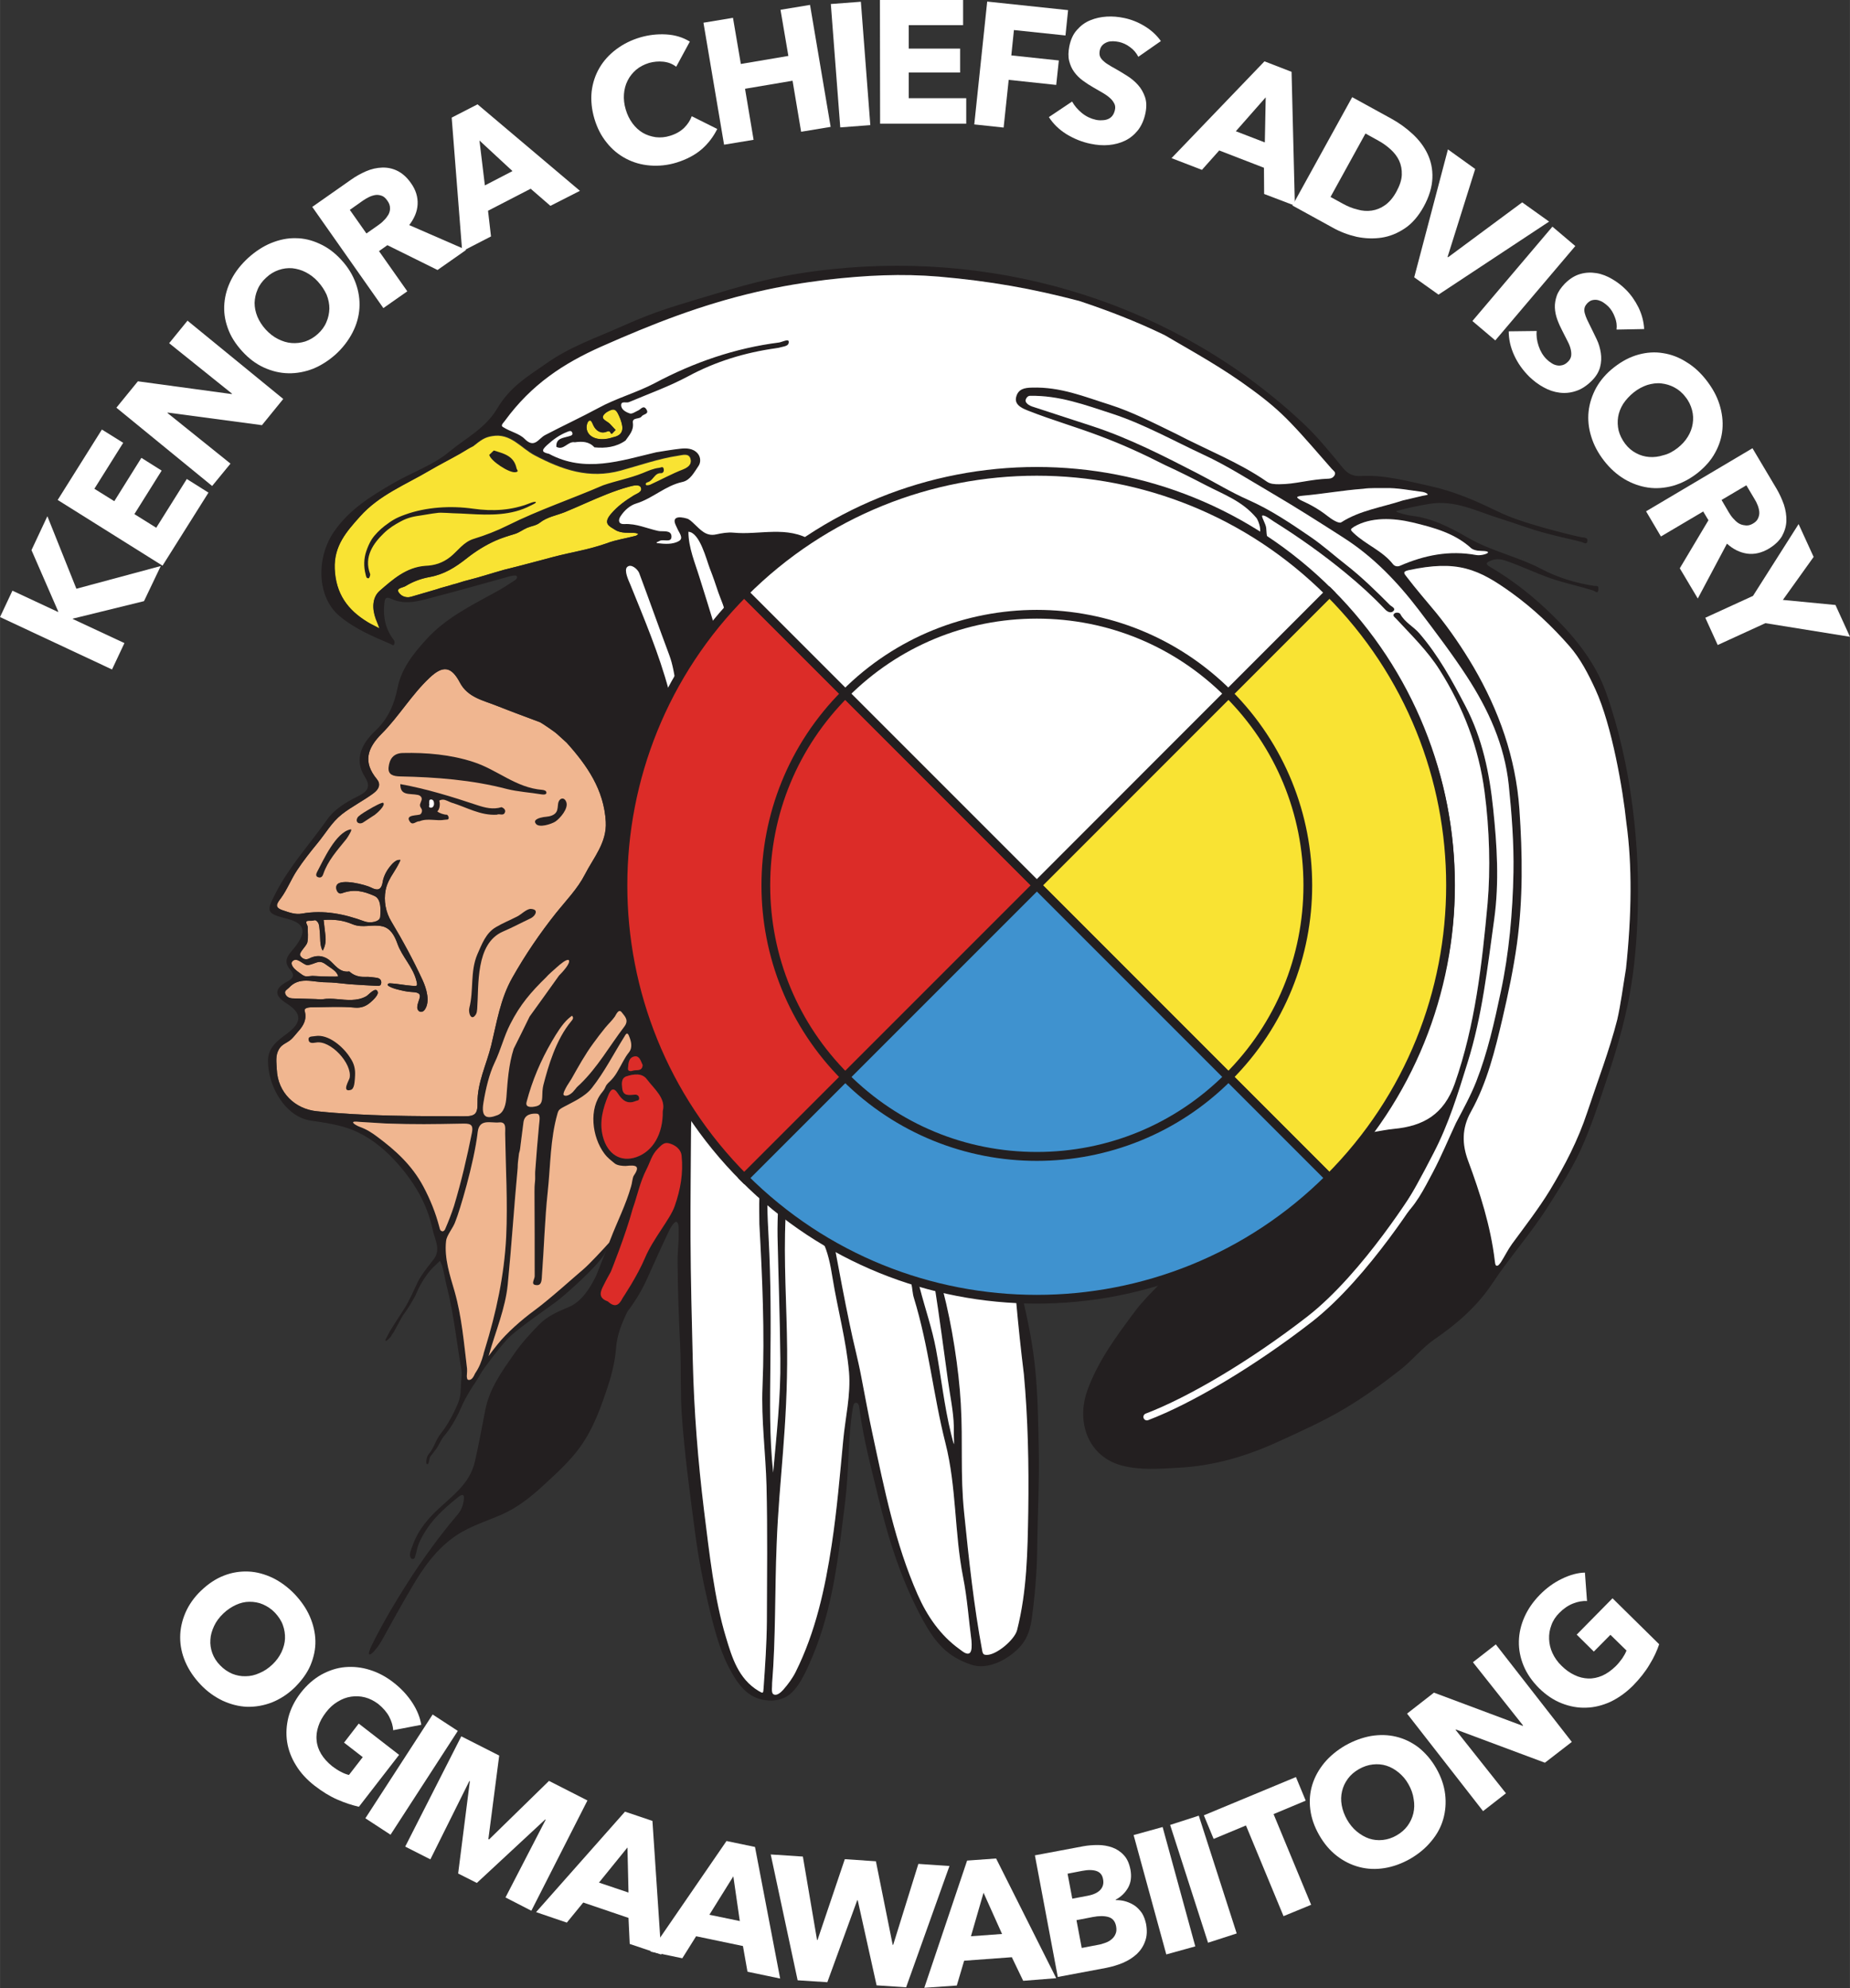 <?xml version="1.0" encoding="UTF-8"?> <!-- Generator: Adobe Illustrator 24.1.1, SVG Export Plug-In . SVG Version: 6.00 Build 0) --> <svg xmlns="http://www.w3.org/2000/svg" xmlns:xlink="http://www.w3.org/1999/xlink" version="1.1" x="0px" y="0px" width="1062px" height="1141px" viewBox="0 0 1058.8 1137.6" style="enable-background:new 0 0 1058.8 1137.6;" xml:space="preserve"><rect x="0" y="0" width="1058.8" height="1137.6" fill="#333333" stroke="none"/> <style type="text/css"> .st0{display:none;} .st1{display:inline;fill:#2E3192;} .st2{fill:#F9E333;} .st3{fill:#F0B690;} .st4{fill:#231F20;} .st5{fill:#FFFFFF;} .st6{fill:none;stroke:#FFFFFF;stroke-width:4;stroke-linecap:round;stroke-linejoin:round;stroke-miterlimit:10;} .st7{fill:#DC2C28;} .st8{fill:#F9E333;stroke:#231F20;stroke-width:5;stroke-miterlimit:10;} .st9{fill:#3F92CF;stroke:#231F20;stroke-width:5;stroke-miterlimit:10;} .st10{fill:#DC2C28;stroke:#231F20;stroke-width:5;stroke-miterlimit:10;} .st11{fill:#FFFFFF;stroke:#231F20;stroke-width:5;stroke-miterlimit:10;} </style> <g id="BkgdColor" class="st0"> <rect x="118" y="31.8" class="st1" width="834.5" height="1057.5"></rect> </g> <g id="Artwork"> <path class="st2" d="M349.1,242.6c1.1,1.2,2.1,2.3,3.2,3.5c-0.7,0.7-1.4,1.4-2.1,2.2c-1.1,0.1-0.6-2.3-2.8-1.3 c-3.5,1.5-6.4-0.4-7.9-3.7c-0.6-1.3-1.2-3.1-2.3-2.5c-1,0.5-1.6,2.6-1.5,4c0.3,5.7,7.3,8.2,15.1,5.5c6.5-1.3,6-5.5,4.3-10.3 c-2.4-6.2-3.4-6.7-7.9-4.1C342.1,239.6,347.3,240.6,349.1,242.6z"></path> <path class="st2" d="M263.2,259.7c-6,3.4-11.8,6.3-17.4,9.6c-13.7,8.1-28.9,14-39.9,26.4c-7.7,8.6-14.9,16.7-14.4,29.8 c0.6,14.3,7.3,23.5,18.9,30.6c2,1.2,5.5,2.8,6.7,3.6c-0.8-2.4-1.9-4.9-2.1-5.5c-2.1-5.8-2.1-12.3,2.3-16.1 c7.4-6.4,15.1-13.4,25.9-13.9c5.2-0.3,9.8-1.6,14.2-5c4.5-3.5,7.7-8.7,13.7-10.5c6.6-2,13.1-4.6,19.2-7.6c18-9,36.2-14.9,54.7-23 c7.5-2.6,15.3-4,22.7-7c0,0,0,0,0,0c3.1-1.3,6-2.6,9.4-3c0.9-0.1,1.9-1.1,2.5,0.4c0.4,1,0,2.3-1.2,2.3c-3.9-0.2-4.5,4.1-7.5,5.1 c-0.7,0.2-2.1,0.7-1.4,2c0.1,0.3,1.6,0.2,2.3-0.1c6.3-2.9,12.5-6.3,19-8.8c3.5-1.4,5.3-3.6,4.3-6.6c-1-3.1-4.3-2-6.9-1.6 c-11.3,1.7-22,5.5-32.9,8.5c-18.3,5-33.7-0.5-49.3-8.7c-7.9-4.1-13.7-12.9-24.4-11c-4.3,0.7-6.4,2.3-10.8,5.8 C268.5,256.4,266,258.1,263.2,259.7"></path> <path class="st2" d="M347.2,310.9c5-2,11.1-2.8,16.6-4.3c0.5-0.1,1-0.6,1.5-1c-0.5-0.2-1.1-0.5-1.6-0.6c-3.9-0.3-8.2,0.4-11.7-1.8 c-3.3-2.1-7.2-3.5-2.3-9.2c3.8-4.5,8.1-7.5,12.8-10.4c1.8-1.1,5.4-2.1,4.2-4.7c-0.9-1.9-4.3-1-6.7-0.4c-8.5,2.3-16.6,5.8-24.6,9.3 c-4.1,1.8-8.1,3.6-12.3,5.3c-4.8,1.9-10,2.7-14.2,6c-2.1,1.6-4.8,1.9-7.2,2.9c-2.4,1-4.5,2.7-7,3.5c-3.8,1.2-7.6,2.3-11.2,3.9 c-5.8,2.6-11.2,5.9-16.2,9.9c-6.8,5.4-13.2,9.4-21.5,10.9c-4.9,0.9-9.5,2.6-13.8,5.2c-1.5,0.9-5.1,1.1-4.1,3.2 c1.1,2.2,4.1,3.9,7.3,2.9c4.9-1.4,9.8-2.9,14.7-4.3c2.9-1,5.8-1.6,9.1-2.7c3-0.7,5.6-1.8,8.7-2.5c7.4-1.8,14.1-4.1,20.9-6 c9.5-2.3,19.1-5,28.4-7.4C327.2,315.9,336.5,314.6,347.2,310.9z"></path> <path class="st3" d="M309.1,413.3c-8.2-3.1-16.4-6-24.5-9.3c-7.9-3.2-16.9-4.8-21.4-13.4c-4.8-9.2-9.6-10.1-17.4-2.7 c-10.3,9.7-17.5,22-27.4,32c-8.2,8.3-10.8,16.2-2.7,26c2.3,2.8,1.3,5.6-1.9,8c-5.9,4.4-12.5,7.6-18.2,12.1 c-5.8,4.6-9.2,10.9-13.9,16.5c-4.1,5-8.2,10.1-11.7,15.5c-3.4,5.1-5.5,10.9-9.2,15.9c-2.3,3.1-4.1,5.3,1,7c3.6,1.2,7.2,2.6,11,1.9 c12.5-2.2,24.2,0.2,35.9,4.5c3.1,1.1,8.8,0.3,8.9-2.7c0.2-3.8,0.7-10.2-3.3-11.9c-6.5-2.9-11.7-4-18.5-1.6c-0.3,0.1-0.7,0.2-1,0.2 c-0.8,0-1.5-0.7-1.9-1.4c-0.6-1.1-0.8-2.5-0.1-3.5c2.3-3.8,16.5-0.1,19.6,1.5c3.1,1.6,5.8,2,6.6-3.2c0.5-3.1,2.1-6.2,4-8.6 c1-1.3,2.3-2.8,3.8-3.6c0.7-0.4,1.7-0.5,2.4-0.4c-1,2.5-2.5,5-4,7.3c-2,3.1-3.8,6.3-4.5,9.9c-1.2,6.2,0,12.7,3.3,18.1 c6.6,10.9,12.6,22.1,17.9,33.6c2.1,4.6,4.5,12.2,1.1,16.9c-0.5,0.7-1.4,1.3-2.3,1.1c-1.2-0.2-2-1.5-1.9-2.7 c0.2-4.2,4.7-8.2-2.7-8.6c-3.2-0.1-6.3-0.9-9.4-1.7c-0.1,0-7-2-4.2-3.2c0.2-0.1,0.4-0.1,0.6-0.1c4.2,0.1,8.3,1.1,12.5,1.4 c3,0.2,3.6,0.5,2.7-2.9c-2-8-8.3-13.7-10.9-21.3c-1.5-4.2-3.8-8.7-8.5-9.8c-5.9-1.4-11.3,1.2-17.1-1.2c-5.8-2.4-10.3-2.8-16.6-2.5 c0.3,2.9,0.7,5.8,1,8.7c0.4,3.3,0.1,6-1.5,8.9c-1.8-2.7-1.3-7.8-1.7-10.9c-0.2-1.4-0.2-4.1-1.1-5.3c-1.7-2.2-1.9-0.7-4.5-0.9 c-3.9-0.2-1.3,2.2-1.3,3.6c0,2.7,0.5,5.9-0.2,8.7c-0.5,2.3-5,5.9-4.1,7.6c1.1,1.9,3.2,2.7,5.1,1.7c4-2,7.6-1.9,11.2,0.6 c3.6,2.8,6.1,7.6,11.8,6.8c2.6,2.4,5.6,3.3,9.1,3.1c2.1-0.1,4.3,0.2,6.4,0.5c1.5,0.2,2.9,0.9,2.8,2.8c-0.1,2.4-2,1.8-3.3,1.8 c-5-0.2-10-0.6-15-0.9c-4.6-0.4-9.1-1.1-13.7-1.1c-7.1,0-14.9-3.5-20.9,3.2c-0.9,1-2.8,1.7-2,3.5c0.7,1.6,2.2,2.4,4,2.5 c4.4,0.1,8.9,0.2,13.3,0.4c1.3,0,2.7,0.3,4,0.1c5.6-0.9,11.2,0.6,16.7,0.4c2.9-0.1,5.7-0.6,8.3-2.1c1.4-0.8,5.6-6,6.6-2.4 c0.5,1.8-3.1,5-4.3,6c-2.6,2.2-5.4,3.2-8.8,2.9c-8-0.8-16.1-0.3-24.1-0.2c-1.8,0-5.2,0.1-4.6,2.2c1.3,4.8-0.7,8.3-3.8,11.7 c-1.2,1.4-2.5,3.1-3.9,4.4c-2.4,2.2-5.3,2.7-7,5.6c-2.2,3.8-1.4,7.6-1.3,11.6c0.6,13.5,10.6,22.8,22.9,24c28,2.9,56.1,2.8,84.2,2.9 c6.4,0,7.9-1.4,7.8-7.7c-0.2-11.4,5.1-21.8,7.8-32.8c3.2-13.2,5.2-26.8,12.1-38.8c7.4-13,15.7-25.3,25-37c5.7-7.2,12.4-14,16.5-22 c4.9-9.6,12.7-18.3,12-30.3c-1.1-18.3-10.7-32.2-22.4-45.2c-1.8-1.6-3.6-3.3-5.4-4.9C317.4,418.7,310.2,413.8,309.1,413.3z"></path> <path class="st3" d="M174.7,558.6c0.2,0,0.4,0.1,0.7,0.1c1.1,0,2.3-0.2,3.4-0.3c1.8,0,3.1,0.2,5,0.3c8.9,0.2,9.8,0.1,9.7-0.1 c-0.6-3-4.6-4.9-6.8-6.6c-4.2-3.2-5.3-0.9-10.2,0.2c-2.4,0.5-5.7-4.1-8.3-2.8c-2.4,1.2-1.1,3.4,0.3,4.9c0.9,0.9,2,1.7,3.1,2.5 C172.5,557.5,173.6,558.4,174.7,558.6z"></path> <g> <path class="st4" d="M244.9,729.8c0,0,0-0.1,0-0.1c-0.1,0-0.1,0-0.1,0L244.9,729.8z"></path> <path class="st4" d="M267.3,783.2c-1.8-14.8-3-29.6-7.1-44.1c-2.7-9.3-6-19-4.9-28.9c0.4-3.7,4.1-7.3,5.5-11.7 c2-4.8,10.5-32.6,12.6-50.7c0.9-7.9,7.6-5,12.2-5.5c4.5-0.5,3.4,3.9,3.5,6.2c0.3,19.7,1.5,39.3,0.6,59.1 c-1.1,22.2-5.7,43.4-12.2,64.5c-0.2,0.7-0.4,1.4-0.6,2l-0.1,0.3c0,0-0.1,0.6-0.1,0.6c-1.1,4-2.5,7.6-4.8,10.9 c-0.7,1.5-1.9,4.4-4.2,3.6c0,0-0.7-0.6-0.5-2.8C267.3,785,267.4,784.2,267.3,783.2z M341.2,730c-3.4,7-8.4,15-15.8,18 c-6.3,2.6-12.2,5.2-16.9,10c-5,5.1-10,10.6-14.1,16.5c-7.1,10.2-14.3,20-16.7,32.5c-1.9,9.8-3.7,19.6-5.9,29.3 c-3.1,14-15.2,21.1-24.2,30.4c-3.3,3.4-6.3,7.2-8.6,11.3c-1.1,2.1-2.1,4.2-2.9,6.5c-0.6,1.7-2.2,5.1-1.1,6.8 c0.3,0.5,0.4,0.9,1.5,0.8c0.6-0.1,0.9-0.6,1-1.1c0.3-1.3,0.8-2.5,1-3.8c0.3-1.6,1.4-4.7,2.2-6.1c5.4-10.8,12.7-17.3,21.9-24.7 c0.6-0.4,1.3-0.9,2-0.9c0.8,0,1,1.1,0.9,1.6c-0.2,3.5-1.1,6.7-3.7,9.7c-12.6,14.8-23.7,30.8-33.8,47.3 c-7,11.4-11.9,20.6-15.2,27.3s-1.1,6.2,1.3,3.5c2.4-2.7,3.8-5,5.3-7.8c5.1-9.3,10.3-18.6,15.7-27.8c6.8-11.8,14.6-23,26.1-30.7 c7.9-5.3,17.2-8.1,25.9-11.9c9.1-4,16.9-10.2,24.1-16.9c7.3-6.7,14.9-13.6,20.7-21.6c7.8-10.8,12.2-23.3,16.3-35.9 c2.2-6.7,3.8-13.9,4.4-21c0.5-7.3,3.2-14,6.5-20.8c0,0,6.4-8.1,10.8-17.8s8.7-19.4,13.3-29c0.6-1.2,2.9-5,4-4.5 c1.7,0.8,1.1,5.7,1.2,6.9c0.1,5.8-0.7,10.4-0.6,16.2c0.1,16.5,0.7,32,1.5,48.5c0.6,12.6,0,26.4,0.9,38.9 c1.6,22.8,4.7,45.4,7.7,68.1c1.8,13.4,4.3,26.7,7.4,39.8c2.7,11.5,6.1,25.5,11.6,36.1c4.5,8.7,10,17.3,19.9,19 c4.4,0.8,8.2,0.6,12.5-1.4c7.5-3.6,12.5-15.8,15.9-23.9c5.5-13.1,9.3-27.5,12-41.9c2.9-15.7,4.5-30.3,6.5-46.2 c2.2-17.4,1.5-35.1,4.2-52.5c0.3-1.7,0.5-4,1.8-4.1c1.7-0.2,2,2,2.2,3.6c2.2,16.9,6.6,33.3,10.6,49.8 c5.9,24.7,13.5,48.7,25.8,71.2c6.9,12.5,13.7,20.7,27.6,25.3c6.9,2.3,15-0.2,21.7-4.9c8.1-5.7,11.5-11.5,12.9-21.4 c1.7-12.4,2.9-25.9,3.1-38.5c0.2-20,1.3-38.6,0.9-59c-0.3-14.8-0.5-29.7-1.9-44.1c-1.3-14-3.7-25.9-6.7-39.3 c-0.7-2.8,0-4.5,3.7-4.3c24.4,0.8,48.2-2.6,71.6-9.6c1.2-0.4,2.8-1,3.5,0.3c0.8,1.3-0.5,2.4-1.4,3.4c-4.8,4.9-9.8,9.9-13.8,15.3 c-10.5,14.1-21,28.1-27.2,45.2c-6.7,18.9,1.1,38.2,20,43c10.5,2.7,21.4,1.8,32.1,1.2c20.2-1,39.2-6.6,57.8-15.2 c12.7-5.8,25.4-11.5,37.5-18.7c11.1-6.6,21.6-14.2,31.8-22.2c6.9-5.4,12.5-12.6,19.5-17.4c12.9-8.8,24.7-19.2,33-31.8 c9.9-15,21.9-28.4,31.6-43.6c5-7.8,10.1-15.9,14.5-23.9c6.3-11.4,11.5-25.7,15.7-38.1c6.1-18,11.8-35,15.8-54.2 c3.2-15.3,4.8-31.2,5.5-46.9c1-23.6,0.1-44.1-2.8-66.7c-2.9-22.3-7.7-44-15.1-64.9c-6-16.9-17.4-31.2-30-43.6 c-10.8-10.7-23-20.5-36.4-28.3c-0.8-0.5-3.1-1.8-1-2.9c2.8-1.5,5.5-2,9.1-0.9c9.1,2.9,17.7,7.3,26.8,10.4 c7.9,2.7,16.1,4.4,24.1,6.9c0.8,0.3,2,1.4,2.6,0.8c0.4-0.4,0.4-1.5,0.4-2.3c-0.1-1.5-1.4-1-2.3-1.1c-10.9-1.7-21-4.8-30.3-9.7 c-13.5-7.1-28.5-10.1-41.9-17.8c-10-5.8-20.7-11.4-32.7-12.7c-1.5-0.2-7.3-1.4-8.7-2.5c1.5-0.6,7.4-2,8.9-2.3 c3.5-0.8,7-1.4,10.5-2c14.6-2.4,27.3,4.5,40.4,8.5c8.9,2.7,17.5,6.2,26.7,8.5c6.8,1.9,16.3,3.8,20,4.9c1,0.3,2.6,1.7,3.1-0.4 c0.5-2.2-1.8-2.2-2.9-2.3c-4.2-0.7-16-3.8-22.4-5.6c-9.3-2.7-18.3-5.4-26.8-9.6c-12.3-6-24.4-11.2-38.1-14.2 c-12.8-2.8-26-6.5-39.6-5.7c-4.1,0.2-7.2-1.1-10-4.5c-7.4-9-14.7-18.1-23.2-26c-72.3-67.7-171.2-98.1-269-87.9 c-27,2.8-44.3,7.3-66.6,14c-7.4,2.2-14.9,4.4-22.2,6.7c-12.2,3.8-20.6,7.1-30.1,11.3c-18.1,8.1-31.4,12.3-46,22.7 c-9.5,6.7-19.5,12.4-27,25c-6.8,11.5-18.2,17.1-27.6,24.9c-9.1,7.6-21.3,11.7-31.9,17.9c-12.9,7.5-25.2,15-34,27.8 c-10.2,14.8-9.9,37.5,3.4,48.4c8.4,7,18.8,11.5,29,15.8c0.7,0.3,1.5,1.3,2.1,0.2c0.3-0.6,0.3-1.8-0.1-2.3 c-4.7-6-6.3-12.8-5.6-20.4c0.3-3,0.4-5,4.1-3.3c8.7,4,17.1,0.8,25.4-1.3c14.3-3.7,28.4-7.8,42.7-11.7c1.2-0.3,3.4-0.6,3.6-0.1 c0.8,1.4-0.9,2.4-1.9,3c-3.3,2.2-6.7,4.4-10.3,6.3c-14.2,7.8-28.8,15-39.8,27.3c-7.2,8-13.9,16.2-16.2,27.5 c-1.8,9.2-5.3,17.6-12.8,24.6c-7.3,6.9-12.5,16-5.8,26.4c4.4,6.8-0.5,9.2-4.9,11.4c-6.4,3.2-12.8,7.2-16.7,12.8 c-9.9,14-21.6,26.7-29.5,42.1c-5.6,10.8-5.4,11.7,6.3,14.7c10.3,2.6,11.6,7.3,4.8,16.1c-2.9,3.8-7.7,7.4-2.9,13 c2.6,3,2.2,4.8-1.6,6.9c-7.6,4.1-7.5,8-0.4,12.5c9,5.7,8.9,10.9,0.1,17.4c-5.4,4-10.6,7.8-10.7,15.1c-0.3,14.3,9.6,32.5,24.7,34.6 c7.8,1.1,15.9,2.3,23.2,5.1c9.4,3.7,17.6,10.1,24.4,17.4c10.5,11.3,18.7,24.4,21.9,39.8c1.1,5.6,5.1,11.4,0.4,17.3 c0,0-7.1,8.6-9.1,13.1c-2.1,4.5-4.7,10.5-7.6,15c-2.9,4.5-8,12.2-9.1,14.6c-1.1,2.4-2.2,3.4-1.4,3.7c0.7,0.2,3.1-2.7,4.5-5 c1.4-2.3,4.6-8.8,6.1-10.7c1.5-1.9,5.7-8.6,6.7-11.1c1.1-2.6,4.8-10.8,11-16.4c0.9-0.8,1.8-1.8,2.7-2.6c0.4,1,1,2,1.3,3 c1.1,3.8,1.6,7.8,2.6,11.6c4,15.6,5.9,33.9,8.3,47.4c0.5,2.6,0,4.9-0.1,7.2c-0.3,4.4,0,7.7-1.6,11.8c0,0-3.8,9.9-9.7,17.4 c-3.3,3.9-4.2,8.9-7.4,12.4c-1,1.1-1.7,5-0.9,5.5c1.5,0.7,1-3.3,2.2-4.6c0.8-0.9,1.5-2,2.3-3c2.4-2.7,3.1-5.9,5.7-8.9 c0,0,5.1-5.6,9.9-16.9c2.1-4.9,6.2-11.3,7.9-13.7c1.2-1.8,4.1-6.7,5.8-10.3c0.5-1.5,1.1-3.1,1.6-4.6c3.8-13.5,9.5-26.8,10.8-40.5 c2.2-22.2,3.6-44.5,5.7-66.8c0-2.1,0.2-3.9,0.5-6c0.1-0.9,0.2-2.2,0.5-3c0.3-0.9,0.4-1.9,0.5-2.8c0.2-1.6,0.4-3.2,0.6-4.8 c0.4-3.1,0.8-6.2,1.2-9.3c0.6-4.8,5.1-5.1,7.7-4.9c2.3,0.2,1.4,4.1,1.2,6.5c-0.8,8.8-1.6,17.7-2.2,26.6c-0.1,2,0.1,4-0.1,5.6 c-0.3,2.5-0.3,4-0.3,6.1c0.1,16.1,0.1,32.1,0.1,48.2c0,1.9-2.8,5.1,1.4,5.1c2.9,0,2.6-3.8,2.8-5.9c1.2-15.9,1.6-31.9,3.3-47.7 c1.6-14.9,1.4-30.1,5.6-44.7c0.6-2.1,1.3-2.4,3-3.4c5.9-3.2,12.7-6.1,16.6-11.1c7.2-9.1,12.5-19.6,18.7-29.5 c0.6-1,1.5-2.9,2.5-0.5c1.3,3.1,2.3,6.7,0.1,9.5c-2.6,3.2-4.2,7-6.3,10.5c-1,1.8-2.2,3.6-3.6,5.1c-1.4,1.6-2.8,2.3-3.6,4.3 c-0.5,1.2-1,1.9-1.8,2.9c-8,9.5-5.8,25.8,1.1,35.1c2,2.7,3.8,3.9,6.2,5.9c1.6,1.1,4.3,1.3,6.1,1.3c5.6-0.7,8.7-0.3,4.7,5.3 c-0.9,1.3-1,4.5-1.6,6.2c-3,10.7-8.1,20.5-12,30.8C346.6,716.4,343.9,723.2,341.2,730 M808.6,299c12,2.9,24,6.1,33.5,14.8 c0.9,0.7,2.3,1.1,3.6,1.3c2,0.3,6.2,0,5.9,1.1c-0.1,0.7-4.2,1.9-6.8,1.4c-15.3-2.8-29.6,0.1-43.4,6.1c-1.5,0.7-3.1,0.4-4.1-0.8 c-6.1-7.8-15.6-11.2-22.6-17.9c-2.1-2-1.9-2.1,0.3-3.6C784.6,295.8,797.3,296.3,808.6,299z M780.3,279.7c3.7-0.6,9-0.3,12.3-0.4 c7.2-0.2,14.4,1.3,21.6,2.2c1,0.1,3.1,1,2.9,1.5c-0.1,0.3-1.8,0.5-2.8,0.7c-3.8,0.9-7.6,1.8-11.5,2.7 c-11.8,3.9-24.4,5.6-35.2,12.5c-1.3,0.9-5.6-1.8-7.8-3.6c-4.7-3.7-9.8-6.6-15.2-9c-0.8-0.4-2.2-1.3-2.2-1.8 c0.3-0.5,1.9-0.7,2.9-0.8C757.7,282.6,768.1,280.6,780.3,279.7z M289.1,240.6c15.1-20.6,33.3-32.6,55.1-42.3 c29.6-13.1,57.1-23.9,88.6-31.2c15.1-3.5,26.9-5.3,40.2-7c22.8-2.6,42.9-3.6,64.4-1.8c29.5,2.6,53.1,6.8,80.2,13.9 c16.9,5.6,32.9,11.8,49,19.6c16.9,9.9,32.8,18.5,50,31.2c8.6,6.3,15.3,11.9,22.1,19c8.2,8.5,15.7,17.5,23.5,26.3 c0.9,1.1,2.6,1.8,1.6,3.7c-0.7,1.2-1.7,1.8-3.2,1.9c-11.4,0.4-18.9,3.2-28.6,3.2c-2.6,0-5-0.1-7.1-1.6 c-15.7-10.9-34.3-18.1-51.9-27.3c-13.2-6.4-25-12.5-37.8-16.6c-14.7-4.6-28.1-10.3-44.6-9.8c-4,0.1-8,0.6-9.1,5.7 c-1,4.7,4.8,6.6,6.9,7.5c14,5.5,27.1,9.2,41.1,14.5c12.8,4.8,24.2,10,37.4,16.7c8.1,3.7,15.8,7.6,23.1,11.4 c10.8,5.6,20.9,9.1,29,18.7c0.9,1.1,1.7,3.5,2,4.9c0.3,1.4,0.5,3.6-0.3,4.3c-1.3,1.2-2.6-0.7-3.7-1.4 c-40.9-23.7-85.1-34.1-132.1-32c-23.5,1.1-46.4,5.6-68.8,13.4c-17.1,6-32.9,14.6-49,22.7c-0.8,0.4-1.9,1.5-2.3,1.3 c-14.3-9-30.1-3.2-45.1-4.7c-3.2-0.3-6.6,0.3-9.8,1c-5.9,1.3-9-2.7-12.6-6c-1.3-1.2-2.7-2.7-4.3-3.1c-2-0.6-4.9-1.1-6.2-0.1 c-1.7,1.4,0,3.9,0.8,5.8c0.9,2.3,3.8,5.4,1.1,7.1c-3.6,2.2-8.3,1.8-12.6,1.3c-0.1,0-0.3-0.2-0.4-0.4c0.6-0.3,1.2-0.5,1.7-0.8 c2.2-1.4,7,1.4,6.9-2.7c-0.2-3.9-5-2.5-7.7-3.1c-6.4-1.4-12.5-4.3-19.3-3.9c-3.2,0.2-3.7-2.1-2.2-4.4c2.2-3.4,5.4-6.3,9.1-7.4 c9.4-2.9,16.6-10.2,26.4-12.3c4.5-1,6.7-5.6,9.2-9.2c1.3-1.9,1.3-5-0.5-7.1c-2.7-3.1-6.6-3.1-10.2-2.7c-4.5,0.5-9,1.3-13.5,2 c-20.4,4.8-40.8,12-61.4,0.9c-4-0.9-4.6-1.8-1.1-5c3.5-3.2,7.1-5.8,11.4-7.5c1-0.4,2.5-1.1,3,0.4c0.5,1.6-0.9,1.7-2.1,2.1 c-3.2,1-7.3,1-7,6c4.3,2.3,6.6-3.4,10.6-2.6c4.1-0.6,8.1-0.5,11.2,2.9c6.3,0.6,12.4-0.1,17.8-3.9c2.1-3.1,4.8-5.7,4.2-10.2 c-0.4-3.2,3.8-1.8,5-3.6c0.9-1.4,4.6-1.2,2.7-4.1c-1.6-2.5-3.1-0.1-4.5,0.6c-1.6,0.7-3.6,2.2-4.9,1.8c-2.2-0.7-5.1-2.2-5-4.9 c0.1-2.4,3-0.9,4.5-1.6c11.4-4.8,23.1-9,33.9-14.8c15.8-8.5,32.4-13.5,50-16c0.5-0.1,2.2-0.3,2.6-0.5c2-0.6,5.2-0.6,4.9-3.4 c-0.2-1.6-3.7,0.3-5.6,0.6c-25.1,3.2-48.6,11.3-71,23.2c-10.4,5.5-22,8.6-32.4,14.3c-10,5.4-20.4,10.2-30.5,15.5 c-3.8,2-6,7.9-11.7,2.1c-3.1-3.1-8.3-4.1-12.1-6.6C286,243.5,288.3,241.9,289.1,240.6z M430.2,348.6c2-2.1,3.1-2,5-0.1 c14.7,14.9,29.5,29.8,44.3,44.5c2.2,2.2,2.1,3.3,0,5.6c-16.1,17.2-27.9,37.1-34.7,59.5c-8.4,27.8-9.5,56.1-2,84.5 c6.9,26.5,20.1,49.6,39,69.4c2.4,2.5,2.3,4-0.2,6.4c-16.1,15.8-32,31.7-47.9,47.7c-2.2,2.2-3.7,2.1-5.7-0.1 c-30.4-32.9-50.1-71.2-58-115.4c-2.5-13.9-4.1-27.9-3.9-42.2C367.1,447.1,388.1,393.6,430.2,348.6z M394,304.3 c6.5,0.4,10.3,16,12.2,20.9c1.8,4.6,3.4,9.2,4.9,13.8c1.1,3.4,4.4,10,3.9,13.5c-0.4,2.8-2.3,4.9-4.2,6.9c-1.2,1.2-1.5,0-1.9-1.4 c-2.8-9.1-5.6-18.3-8.5-27.4C397.8,322.1,394,313.4,394,304.3z M441.9,502.4c0.9-36.7,13.4-70.7,39.5-99.5 c2.7-2.9,3.9-3.5,7.2-0.1c14.3,14.7,29.1,28.8,43.7,43.2c19.3,19.2,38.4,38.6,57.8,57.7c2.4,2.3,2.6,3.7,0.3,6 c-25.3,25.1-50.7,50.2-75.9,75.3c-7.9,7.9-15.8,15.9-23.4,24.1c-2.7,2.9-4.2,2.6-6.6,0C457,579.6,442.7,544.7,441.9,502.4z M491.2,394.1c55.4-54.1,153.8-53.6,209.3,1c0.6,0.6,1.4,0.8,2.5,1.4c-1.4,1.5-2.1,2.4-2.9,3.2c-33.8,33.8-67.6,67.5-101.2,101.4 c-2.5,2.5-3.6,1.4-5.4-0.5c-34-34.1-68-68.1-102.1-102C489.7,396.9,489.1,396.1,491.2,394.1z M494,612.1 c33.4-33.3,66.7-66.7,100-100.1c1.6-1.6,2.5-1.9,4.3-0.1c33.1,33.3,66.3,66.5,99.6,99.6c2.5,2.5,2,3.9-0.2,5.8 c-22.8,19.6-48.8,32.3-78.8,36.8c-7.8,1.2-15.5,1.9-23.3,1.9c-38.3-0.4-72.2-12.8-101.3-37.9C491.6,615.9,491.5,614.6,494,612.1z M602,509.5c-2-2-2-3.1,0-5.1c34.1-34,68.1-68,102.1-102.1c2.4-2.4,3.5-1.7,5.3,0.3c25.7,28.9,38.8,62.7,39.4,101.9 c-1,39.1-13.9,74-41.3,103.1c-2.8,3-4.6,2.7-7.3,0C667.5,574.9,634.8,542.2,602,509.5z M709.1,390.7c-1.8,1.8-2.7,1.9-4.7,0.2 c-34-31.3-74.3-45.6-120.3-42.8c-35.9,2.2-67.6,15.7-94.5,39.6c-4.3,3.8-6.2,3.3-9.8-0.4c-13.4-13.9-27.1-27.5-41-41 c-2.9-2.8-2.3-4,0.2-6.4c44.4-41.1,97-61.4,156.7-62.1c38.5,0.6,74.2,8.8,107.7,26.9c18.9,10.2,36.2,22.3,51.8,37 c2.3,2.1,0.4,2.4-0.3,3.1C739.7,360,724.4,375.3,709.1,390.7z M349.1,242.6c-1.8-1.9-7-2.9-1.9-6.8c4.4-2.6,5.5-2,7.9,4.1 c1.7,4.7,2.2,9-4.3,10.3c-7.9,2.7-14.8,0.2-15.1-5.5c-0.1-1.4,0.6-3.6,1.5-4c1.2-0.6,1.7,1.2,2.3,2.5c1.5,3.3,4.5,5.2,7.9,3.7 c2.2-0.9,1.7,1.4,2.8,1.3c0.7-0.7,1.4-1.4,2.1-2.2C351.2,244.9,350.2,243.7,349.1,242.6z M217.4,338c-4.4,3.8-4.5,10.3-2.3,16.1 c0.2,0.6,1.3,3,2.1,5.5c-1.2-0.8-4.7-2.3-6.7-3.6c-11.6-7-18.3-16.3-18.9-30.6c-0.5-13,6.6-21.1,14.4-29.8 c11-12.4,26.2-18.3,39.9-26.4c5.6-3.3,11.4-6.2,17.4-9.6c2.8-1.6,5.3-3.3,7.7-4.6c4.3-3.5,6.5-5.1,10.8-5.8 c10.6-1.9,16.5,6.9,24.4,11c15.6,8.2,31,13.7,49.3,8.7c10.9-3,21.6-6.8,32.9-8.5c2.6-0.4,5.9-1.5,6.9,1.6c1,3-0.8,5.2-4.3,6.6 c-6.5,2.5-12.6,5.9-19,8.8c-0.7,0.3-2.1,0.4-2.3,0.1c-0.7-1.3,0.8-1.8,1.4-2c3-1,3.6-5.3,7.5-5.1c1.2,0.1,1.5-1.2,1.2-2.3 c-0.5-1.4-1.5-0.5-2.5-0.4c-3.4,0.4-6.2,1.7-9.4,3c0,0,0,0,0,0c-7.4,3-15.2,4.4-22.7,7c-18.5,8-36.6,14-54.7,23 c-6.2,3.1-12.7,5.6-19.2,7.6c-6.1,1.8-9.2,7-13.7,10.5c-4.4,3.4-8.9,4.8-14.2,5C232.5,324.6,224.8,331.6,217.4,338z M288.7,326 c-6.9,1.9-13.5,4.1-20.9,6c-3,0.7-5.6,1.8-8.7,2.5c-3.3,1.1-6.2,1.6-9.1,2.7c-4.9,1.4-9.8,2.9-14.7,4.3c-3.2,0.9-6.2-0.7-7.3-2.9 c-1-2.1,2.6-2.3,4.1-3.2c4.2-2.6,8.8-4.3,13.8-5.2c8.3-1.5,14.7-5.5,21.5-10.9c5-3.9,10.4-7.3,16.2-9.9c3.6-1.6,7.4-2.8,11.2-3.9 c2.5-0.8,4.6-2.5,7-3.5c2.4-1,5.1-1.2,7.2-2.9c4.2-3.3,9.4-4.1,14.2-6c4.1-1.7,8.2-3.5,12.3-5.3c8-3.5,16.1-7,24.6-9.3 c2.4-0.7,5.7-1.5,6.7,0.4c1.2,2.6-2.4,3.5-4.2,4.7c-4.7,3-9,6-12.8,10.4c-4.9,5.7-1,7.1,2.3,9.2c3.5,2.2,7.7,1.5,11.7,1.8 c0.6,0,1.1,0.4,1.6,0.6c-0.5,0.3-0.9,0.8-1.5,1c-5.5,1.5-11.5,2.3-16.6,4.3c-10.7,3.8-20.1,5.1-30.2,7.7 C307.7,321.1,298.2,323.7,288.7,326z M168.2,549.5c2.6-1.3,5.9,3.3,8.3,2.8c4.9-1,6-3.4,10.2-0.2c2.2,1.7,6.2,3.6,6.8,6.6 c0,0.2-0.8,0.3-9.7,0.1c-1.9-0.1-3.2-0.3-5-0.3c-1.1,0-2.3,0.2-3.4,0.3c-0.2,0-0.4,0-0.7-0.1c-1.1-0.3-2.2-1.2-3.1-1.8 c-1.1-0.7-2.2-1.6-3.1-2.5C167.1,552.9,165.8,550.7,168.2,549.5z M270.1,648.1c-2.9,14.4-6,27.8-10.3,42.1 c-1.5,4.6-3.2,8.9-5.1,13.3c-0.2,0.5-1,1.2-1.4,1.1c-1.5-0.1-1.6-1.5-1.9-2.6c-2.1-8-5.2-15.7-9.1-23 c-6.5-12.2-15.9-20.7-26.4-28.5c-3.1-2.3-5.7-4.1-10.3-5.8c-0.7-0.2-3.8-1.8-3.5-2.5c0.2-0.7,3.2-0.2,3.9-0.2 c3.3,0.2,11.1,0.7,14.7,0.9c17.7,0.6,26.6,0.4,43.1,0.1C268.6,642.9,271.1,642.9,270.1,648.1z M273.3,631.1 c0.1,6.3-1.4,7.8-7.8,7.7c-28.1-0.1-56.2,0-84.2-2.9c-12.4-1.3-22.4-10.6-22.9-24c-0.2-4.1-1-7.8,1.3-11.6c1.7-2.9,4.7-3.5,7-5.6 c1.3-1.2,2.6-3,3.9-4.4c3.1-3.4,5.1-7,3.8-11.7c-0.6-2.1,2.8-2.2,4.6-2.2c8-0.1,16.1-0.5,24.1,0.2c3.4,0.3,6.3-0.7,8.8-2.9 c1.2-1,4.8-4.3,4.3-6c-1-3.5-5.2,1.7-6.6,2.4c-2.5,1.4-5.4,2-8.3,2.1c-5.6,0.2-11.2-1.3-16.7-0.4c-1.3,0.2-2.6-0.1-4-0.1 c-4.4-0.1-8.9-0.2-13.3-0.4c-1.8-0.1-3.3-0.8-4-2.5c-0.8-1.9,1.1-2.6,2-3.5c6-6.7,13.8-3.2,20.9-3.2c4.6,0,9.1,0.7,13.7,1.1 c5,0.3,10,0.7,15,0.9c1.2,0,3.2,0.6,3.3-1.8c0-1.9-1.3-2.6-2.8-2.8c-2.1-0.3-4.3-0.6-6.4-0.5c-3.5,0.1-6.6-0.8-9.1-3.1 c-5.7,0.8-8.2-3.9-11.8-6.8c-3.6-2.5-7.3-2.6-11.2-0.6c-1.9,1-4,0.2-5.1-1.7c-1-1.7,3.6-5.3,4.1-7.6c0.6-2.8,0.1-6,0.2-8.7 c0-1.4-2.6-3.8,1.3-3.6c2.6,0.2,2.8-1.3,4.5,0.9c1,1.2,0.9,3.8,1.1,5.3c0.4,3.1-0.2,8.2,1.7,10.9c1.6-3,1.9-5.6,1.5-8.9 c-0.3-2.9-0.7-5.8-1-8.7c6.3-0.3,10.8,0.1,16.6,2.5c5.8,2.4,11.2-0.2,17.1,1.2c4.7,1.1,7,5.6,8.5,9.8c2.7,7.6,8.9,13.3,10.9,21.3 c0.9,3.4,0.3,3.1-2.7,2.9c-4.2-0.3-8.3-1.2-12.5-1.4c-0.2,0-0.4,0-0.6,0.1c-2.8,1.2,4.1,3.2,4.2,3.2c3.1,0.8,6.2,1.6,9.4,1.7 c7.4,0.3,2.8,4.3,2.7,8.6c-0.1,1.2,0.7,2.6,1.9,2.7c0.9,0.1,1.8-0.4,2.3-1.1c3.4-4.6,1-12.3-1.1-16.9 c-5.3-11.5-11.4-22.7-17.9-33.6c-3.3-5.4-4.5-11.9-3.3-18.1c0.7-3.6,2.5-6.8,4.5-9.9c1.4-2.3,3-4.9,4-7.3c-0.8-0.1-1.7,0-2.4,0.4 c-1.5,0.8-2.8,2.3-3.8,3.6c-1.9,2.4-3.5,5.5-4,8.6c-0.8,5.2-3.5,4.8-6.6,3.2c-3.1-1.6-17.2-5.3-19.6-1.5c-0.6,1.1-0.4,2.4,0.1,3.5 c0.4,0.7,1,1.4,1.9,1.4c0.4,0,0.7-0.1,1-0.2c6.8-2.4,11.9-1.3,18.5,1.6c4,1.8,3.6,8.1,3.3,11.9c-0.2,3-5.8,3.9-8.9,2.7 c-11.7-4.3-23.4-6.7-35.9-4.5c-3.8,0.7-7.4-0.7-11-1.9c-5.1-1.7-3.3-3.9-1-7c3.6-5,5.8-10.8,9.2-15.9c3.6-5.4,7.6-10.5,11.7-15.5 c4.6-5.6,8.1-11.9,13.9-16.5c5.8-4.5,12.4-7.8,18.2-12.1c3.2-2.4,4.2-5.2,1.9-8c-8.1-9.8-5.6-17.7,2.7-26 c9.9-9.9,17.1-22.3,27.4-32c7.8-7.4,12.5-6.5,17.4,2.7c4.5,8.6,13.5,10.2,21.4,13.4c8.1,3.2,16.3,6.2,24.5,9.3 c1.1,0.6,8.4,5.4,9.8,6.8c1.8,1.6,3.6,3.3,5.4,4.9c11.7,13,21.4,26.9,22.4,45.2c0.7,12-7.1,20.7-12,30.3c-4.1,8-10.7,14.9-16.5,22 c-9.3,11.7-17.7,24-25,37c-6.8,12.1-8.9,25.6-12.1,38.8C278.4,609.2,273.1,619.6,273.3,631.1z M294,600.1 c-2.9,9.1-3.5,18.5-4.2,27.9c-0.3,3.7-1.2,8.6-5,10.1c-6.1,2.4-9.6,1.6-8.1-7.2c1.3-7.9,3.3-16.3,6.3-22.6 c3.7-7.7,5.4-15.2,9-22.2c5.7-11.3,12-18.5,20.6-26.9c1-1.3,5-4.7,6.2-5.8c2-1.8,5.5-4.7,6.7-4c1.3,1.6-3.6,6.9-5.6,8.9 c-5.9,8.4-10.8,15-16.8,23.4C300.1,587.8,297.1,594,294,600.1z M311,620.8c-0.6,2.3-0.6,4.8-0.7,7.3c-0.2,4.1-1.9,4.9-5.5,5.3 c-2.9,0.2-4-0.7-3.4-2.9c3.2-12.2,8.1-23.7,14.4-34.5c2.7-4.6,5.9-9.9,9.5-13.1c0.7-0.6,2-1.7,2.1-1.6c1.1,1.1,0.3,2.2-0.4,3 C318.1,594.9,313.7,610.4,311,620.8z M357.2,587.6c-8.4,11-15.2,23.2-25.3,32.9c-0.8,0.8-1.2,1-1.9,1.8c-0.3,0.4-0.9,1.2-1.4,1.7 c-1.4,1.9-4.3,3.8-5.9,2.7c-0.8-0.7,0.9-3.7,1.8-5.3c0.8-1.4,2-3,2.6-4.1c3.9-6.9,7.7-13.8,12.4-20.2c2.2-3.1,4.5-6,6.9-9 c1.8-2.2,3.9-4.1,5.5-6.4c0.6-0.8,2.1-4.9,4-2.3C357.5,581.5,360.2,583.8,357.2,587.6z M360.7,334.4c-0.9-2.1-3.7-8-1.8-9.9 c2.3-2.2,6.1,1.3,6.9,3.4c5.8,15.5,11.3,31.1,17.1,46.6c2.4,6.3,3,12.1,4.5,19.6c-1,1.7-2,3.3-3,5c-0.5-1.3-1.2-2.6-1.6-4 C377.2,374.2,368.8,354.4,360.7,334.4z M359.4,611.6c0.2-3.4,0.5-6.6,3.9-7.1c2.7-0.4,3.5,2.8,4.5,5c-0.3,4-4,2.4-6,3.3 C361.1,613.1,359.3,613,359.4,611.6z M364.3,662.1c-9.1,3.2-16.7-1.6-19.3-11.9c-2.1-8.3,0.1-16,3.2-23.6c1.4-3.4,3-4.7,5.6-0.6 c2.2,3.4,5.1,6.1,9.9,4.1c0.9-0.4,2.1-0.2,2.1-1.5c0-1.5-1-2.2-2.2-2.2c-3.2,0.1-7,1.3-7.5-3.7c-0.3-2.6-0.6-5.8,2.5-6.8 c4-1.3,8.9-2,11.6,1.7c4.4,5.8,11,10.9,9.1,18.3C379.5,649,373.6,658.8,364.3,662.1z M438.9,927.6c-0.1,12.9-1,25.7-1.9,38.6 c-0.2,2.8-0.2,3-2.9,1.4c-11.6-7-15.2-19.3-18.6-30.6c-6.7-22-9.5-48.2-12.6-72.9c-3.4-27.9-5.7-56.2-6.4-85.4 c-0.6-23.7-1.2-47-1.3-70.5c-0.1-20.7,0.2-41.4,0.3-62.1c0-4.3,0.5-8.6,0.8-12.9c2.4,3.2,5,6.3,7.2,9.6 c8,11.7,17.3,22.3,27.4,32.1c3.1,3,3.8,6.3,3.7,10.2c-0.2,5.1,0,10.2,0,15.4c1.7,31,3.1,61.9,1.8,93c-0.8,18.9,1.8,37.9,2.3,56.9 C439.3,876.2,439,902,438.9,927.6z M439.9,708.3c-0.3-6.3-0.7-12.5-0.7-18.8c0-1.8-1.2-5.5,0.9-5.3c2.3,0.3,5.3,2.6,5.2,6.4 c-0.2,5.6-0.4,11.3-0.3,16.9c0.5,23.4,1.4,46.7,1.6,70.1c0.3,21.8-2.2,43.4-4.1,65.1c-2.2-20.5-1.8-41.1-1.6-61.6 C441.2,756.8,441.2,732.6,439.9,708.3z M482.6,824.1c-1.9,20-3.6,40.1-6.6,59.9c-3.8,25-9.2,49.8-20.6,72.7c-1.8,3.6-4.3,7-7,10.1 c-1.4,1.6-4,4-5.9,2.6c-1.2-1-0.5-4.5-0.6-6.3c2.1-25.7,1.5-53,2.6-79.6c1.4-37.1,6.3-66.5,6-111.1c-0.2-25.4-2.1-50.6-0.9-76 c0.1-1.3,0.2-2.5,0.4-3.8c1.2,0.7,2.5,1.4,3.7,2.1c0.3,0.2,0.5,0.5,0.8,0.6c16.2,6.7,19.5,20.5,22,36.1 c2.9,17.9,7.8,35.6,9.4,53.7C487,798.2,483.8,811.1,482.6,824.1z M555,945.9c-1.7,1.3-4.2-1-6-2.3c-10.7-7.7-18.4-18.8-23.8-31.1 c-12.9-29.3-19-60.2-25.7-91.3c-2.4-11.1-4.4-22.1-6.6-33.5c-1.9-10.1-4.6-19.9-6.6-29.9c-3.1-14.7-5.8-29.4-8.6-44.2 c-0.1-0.7,0.2-1.5,0.3-2.3c0.8,0.3,1.6,0.4,2.3,0.8c11.7,6.8,24.3,11.3,36.7,16.5c5.8,2.5,4.5,9.2,6,14 c8.7,28.3,11.1,55.7,18.1,83.2c6.4,25.2,5.1,51.4,10.1,76.7c2.4,12.1,3.2,24.3,4.8,36.4C556.2,941.4,556.3,944.9,555,945.9z M525.9,731.9c3.1,0.6,8.3-0.6,9,4.1c2.8,17.8,5.1,35.8,7.6,53.7c1.3,9.4,3.2,18,3.4,26.6c0,2.4,0,3.2,0,4.1c0,1,0.2,5.2,0.1,6.1 c-0.5-1-1.4-5.1-1.7-6.1c-3.9-16-5.6-32.2-8.6-48.3c-2.2-11.8-6.2-23.2-9.2-34.8C526.1,735.4,524.4,731.6,525.9,731.9z M586,786.5 c2.3,24.8,2.9,51.5,2.5,78.4c-0.4,22.9-0.7,45.5-6.4,67.9c-1.4,5.5-11.7,14.2-17.3,14.2c-1.6,0-2.2-0.3-2.6-2.1 c-4.9-26.2-7.7-52.7-10.4-79.2c-2.3-22.6-0.6-39.7-1.9-62.4c-1.1-19.8-5.1-45.3-10.2-64.8c-0.8-3.2,0.1-3.2,2.8-2.5 c11.6,2.8,23.4,4.2,35.3,5c3.1,0.2,3.6,2,3.8,4.1C582.8,758.3,584.1,771,586,786.5z M753.7,673.7c-27.5,25.8-59.3,43.9-95.5,54.4 c-21.1,6.1-42.6,8.4-63.9,9.2c-57.4-0.9-107.8-19.1-151-56.7c-9.4-8.2-9.6-8.1-1-16.8c14.3-14.3,28.6-28.5,42.8-42.9 c2.1-2.1,3.2-2.5,5.8-0.1c19.4,17.4,41.9,29.1,67.2,35.2c27.9,6.7,55.7,5.9,83.1-2.2c22.1-6.5,41.8-17.7,58.9-33.3 c2.6-2.4,4.1-2.7,6.7,0c15.5,15.7,31,31.4,46.8,46.9C756.4,670,756.2,671.4,753.7,673.7z M763.5,664c-3,3.2-4.4,2.7-7.2-0.1 c-15.4-15.7-30.9-31.2-46.6-46.6c-2.4-2.3-2.1-3.5,0-5.7c47-51.8,56.4-116,25.9-178.7c-5.9-12.2-13.7-23.2-23.1-33 c-2.1-2.2-2.4-3.5,0-5.9c15.7-15.4,31.2-31,46.6-46.6c2.3-2.3,3.4-1.9,5.4,0.2c34,36.4,54,79.3,60.4,128.7 c0.6,4.8,0.9,9.6,1.2,14.4c0.3,4.8,0.5,9.6,0.7,13C825.5,566,805,619.1,763.5,664z M820.1,670.8c-5.2,9.7-9.9,19.6-18.6,26.7 c-0.5,0.4-1.9,0.9-2.2,0.5c-0.2-0.3,0.4-1.2,0.7-1.7c7.5-11.8,14.1-24,20.5-36.5c8.6-16.5,13.9-33.9,19.4-51.6 c8.5-27,11.4-54.6,15.3-82.3c2.9-21.2,1.6-42.1-0.6-63c-2.1-20.4-6.1-40.2-15.9-58.9c-7.7-14.7-15.5-29-26.3-41.5 c-3.4-4-8.4-6.3-11-11.2c-0.4-0.7-2.6-1.2-3.6,0c-0.9,1.2,0.6,2,1.3,2.8c8.7,9.4,17.9,18.3,24.8,29.2c13.6,21.5,22.5,44.6,25.8,70 c2.8,21.3,3.4,44.2,1.7,63.7c-3.2,34.7-7.1,69.7-18.8,103.1c-6.2,17.6-17.9,24.3-34.9,25.9c-4.2,0.4-8.4,1.3-12.7,2 c0.7-4.6,4.6-7,6.9-10.5c29-43.4,43-90.9,40.4-143.2c-2.7-53.8-22.7-100.6-57.1-141.5c-13.1-15.6-28.8-28.7-45.2-40.8 c-5.4-1.7-4.9-5.5-5.3-9.7c-0.1-2.4-3.1-6.9-2.2-7.3c1.5-0.3,4.5,2.1,6.5,3.4c14.4,9,28.2,18.8,41.3,29.6 c7.9,6.5,15.4,13.3,22.4,20.7c1.3,1.4,3.1,2.2,4.4,1.3c2.4-1.8-0.8-3-1.4-3.6c-8.1-8.1-16.2-16.1-25.3-23.2 c-6.7-5.2-13.1-11-20.1-15.8c-11.4-7.8-22.9-15.6-35.8-21.3c-10-4.4-19.4-10.2-29.1-15.2c-19.4-10-38.9-20-59.8-26.9 c-10.9-3.6-21.9-7.1-32.8-10.7c-1.6-0.5-2.8-0.8-4.3-1.8c-0.5-0.4-1.8-1.4-1.5-2.7c0.4-1.3,1.4-2.3,2.5-2.3 c16.8-0.3,31.5,5.2,47.2,10.3c18,5.9,35.1,15.5,52.1,23.4c13.6,6.3,26.3,14.5,39.3,22.1c13.8,8.1,27.3,16.7,40.7,25.3 c17.1,10.9,30.9,25.3,43.2,41.4c9.4,12.4,19.4,25.6,27.4,37.9c12.5,19.2,21.7,39.4,24.1,62.2c1.7,16.6,3,33.4,2.7,50.1 c-0.4,22.8-2.6,46.7-7.2,68.1c-3.7,17.5-7.6,35-14.1,51.6c-3.2,8.1-7.5,15.9-11.6,23.7C829,651.8,825,661.5,820.1,670.8z M930.6,554.3c-1.7,10.2-3,20.5-5,29.2c-4.4,17.3-11.3,35.3-17.1,52.8c-5.4,16.3-12.7,30.3-21.5,44.9 c-6.3,10.3-14.4,20.8-21.6,30.6c-2.4,3.3-4.2,7.1-6.4,10.5c-0.6,0.8-1.8,2.7-2.8,1.8c-0.4-0.2-0.6-1.8-0.7-2.8 c-2.4-19.8-8.4-38.6-15.3-57.2c-3.4-9.2-3.7-18.4,1.7-28c9.2-16.5,13.7-34.9,18-53.2c3.3-14.2,6.3-28.4,8.3-42.8 c3.5-25.6,3.2-51.3,1.4-77.1c-2.1-29.5-11.7-56.4-26.3-81.4c-6.2-10.5-13.5-21.3-21.4-31c-5.7-6.9-11.4-13.4-16.8-20.5 c-1.4-1.8-2.6-3,1-3.8c27.9-6,39.9-0.9,59.4,13.2c12,8.7,22.9,19,32.7,30.2c6.3,7.2,10.8,15.9,14.9,24.8 c9.5,20.7,15.8,57.7,17.7,76.2C934.2,495.1,933.9,523.3,930.6,554.3z"></path> </g> <path class="st4" d="M224.1,763c0.2,1.8-1.2,2.6-2.3,3.5c-0.1,0.1-0.4-0.1-0.7-0.2c0.7-1.3,1.5-2.7,2.2-4 C223.7,762.5,223.9,762.8,224.1,763z"></path> <path class="st4" d="M312.1,454.5c-0.6,0.2-1.4,0.2-2,0.1c-6.5-1.1-13.6-1.5-20-3.1c-19.8-5.2-40.7-6.8-61.1-7.2 c-3.7-0.1-7.1-0.8-6.6-5.3c0.5-4.5,2.6-8,8.2-8.1c13.5-0.3,27.3,0.9,40.2,5.1c14,4.5,24.4,14.8,39.6,16c1,0.1,2.4,0.5,2.3,1.6 C312.8,454,312.5,454.3,312.1,454.5z"></path> <path class="st4" d="M306.6,521.5c0.3,1.3-1.1,3.1-2.9,4c-5.3,2.5-10.5,5.3-15.9,7.6c-15.8,6.9-13.7,30.7-14.7,44.3 c-0.1,1-0.2,2.1-0.7,3c-2.7,4.4-4.5-0.9-3.8-3.6c2.6-10.1,0.4-20.9,4.6-30.7c2.6-5.8,4.8-12.2,10.7-15.6c3.9-2.3,8.1-4,12.2-6.1 c2.2-1.1,5.1-4.2,7.6-4.3C305.5,520.2,306.4,520.7,306.6,521.5z"></path> <path class="st4" d="M203.2,615.5c0,0.5-0.1,1.1-0.1,1.7c-0.2,1.7-0.2,5.9-2.4,6.5c-5.4,1.5-0.8-5.7-0.6-6.9 c1.6-8.2-11-21.8-19.3-20.2c-2.2,0.4-4,0.4-4.2-1.6c-0.3-2.2,2.2-1.8,3.7-2.1c7.7-1.4,16.4,6.4,20.1,12.4 C202.7,608.6,203.4,611.8,203.2,615.5z"></path> <path class="st4" d="M200.7,476c-0.8,1.7-2.6,4.4-2.7,4.4c-5,6.2-10.4,12.1-13,19.8c-0.5,1.5-1.4,2.3-2.9,1.8 c-1.6-0.5-1.2-1.9-0.7-2.9c3.7-6.9,10.7-22.8,19.2-24.5C201.2,474.5,201.1,475.1,200.7,476z"></path> <path class="st4" d="M306.4,469.5c1-1.4,4.6-2,6.1-2.1c2.3-0.2,4.9-0.9,6-2.9c0.7-1.3,0.7-3,0.9-4.5c0.5-3.6,3.8-4.2,4.8-0.7 c1,3.6-3.7,9-6.3,10.8c-1.9,1.3-9.8,4.1-11.4,1C306.1,470.5,306.1,470,306.4,469.5z"></path> <path class="st4" d="M210.3,463.7c3.9-2.4,8.5-4.7,9-4.3c1.6,1.4-3.5,5.9-4.7,6.8c-2.2,1.5-4.5,2.9-6.7,4.4 c-2.3,1.5-4.8-0.1-3.3-2.7C204.9,467.1,207.4,465.4,210.3,463.7z"></path> <path class="st4" d="M252.4,293.4c-0.9,0-1.8,0-2.7,0.2c-2.8,0.3-5.7,0.9-8.5,1.3c-4.2,0.6-7.7,1.2-11.9,3.5 c-3.6,1.9-6.7,3.9-9.6,6.7c-6,5.8-11.6,13.5-7.9,23.3c0.3,0.7-0.5,2.5-0.8,2.5c-1.5,0.2-1.5-1.3-1.8-2.4c-1.1-4.3-1-8.8,0.4-13 c0.8-2.4,1.8-4.7,3.1-6.8c1.8-2.8,4.9-5.8,7.5-7.8c4.3-3.2,6.3-4.5,11.6-6.4c12.1-4.4,26.3-5.2,39-3.4c11.3,1.6,22,1,32.6-3.2 c1-0.4,3.1-1.1,3.3-0.5c0.1,0.5-1.9,1.4-3,1.9c-11,5.8-23.4,5.5-35.5,4.8c-3-0.2-6-0.3-9-0.4C256.9,293.6,254.6,293.4,252.4,293.4z "></path> <path class="st4" d="M229.1,448.7c15,2.7,29.5,7.2,43.9,12c4.5,1.5,9.2,2.7,14,1.2c1.4,0.5,2.5,1.6,2,2.9c-0.8,2.4-3.2,0.6-4.6,1.4 c-9.5,0.6-17.4-4.3-26-6.9c-1.3-0.4-3.3-1.7-4.9-1.7c-0.7,0-1.7,0.2-2.1,0.6c0.7,2.3,0.1,5-1.1,6.1c0.8,0.9,3.9,2,5.4,1.9 c0.4,0,1.1,1.1,1.1,1.7c0,1.5-1.3,1-2.2,1.2c-4.8,0.9-9.9-1.1-14.6,0.9c-1.9-0.2-3.8,2.7-5.5,0.1c-2.9-4.2,5.1-3.2,6.2-4.2 c0.7-0.7,1-1.8,0.7-2.7c-0.3-0.7-0.8-1.2-1-1.9c-0.4-1.6,1.3-3.1,0.9-4.6c-0.2-0.9-1.1-1.6-2.1-1.8 C234.5,453.9,229,455.6,229.1,448.7z"></path> <path class="st4" d="M331,395.1c-3.6-3.3-4.6-8.8-9.4-11.2c-0.2-0.1-0.2-0.6-0.4-0.8c0.4,0,0.9-0.3,1.2-0.1 c4.7,2.8,8.5,6.2,8.5,12.2L331,395.1z"></path> <path class="st4" d="M337.1,388c-0.6-0.3-1.1-0.5-1.7-0.9c-3.2-2.1-6.1-4.5-7.3-8.3c0-0.1,0.6-0.5,0.7-0.4 C332.3,381,336.1,383.3,337.1,388L337.1,388z"></path> <path class="st4" d="M315.9,390.3c-1.8-0.4-2.6-1.8-3.4-3.3c0.3-0.1,0.8-0.4,0.9-0.3c1.1,1.1,3.8,1.2,2.4,3.8L315.9,390.3z"></path> <path class="st4" d="M337,388.1c2.5,0.2,2.6,2.2,3,4c0,0,0.1-0.1,0.1-0.1C337.1,392.2,337,390.2,337,388.1 C337.1,388,337,388.1,337,388.1z"></path> <path class="st4" d="M342.1,395c-2.2,0-2.8-1-1.9-3c0,0-0.1,0.1-0.1,0.1c1.4,0.5,2.7,1.1,1.9,3C342,395.1,342.1,395,342.1,395z"></path> <path class="st4" d="M328.1,399.9c-2,0.6-2.1-0.5-2-2l-0.1,0.1c2-0.7,2.3,0.4,2,2C328,400.1,328.1,399.9,328.1,399.9z"></path> <path class="st4" d="M315.8,390.4c1.1-1.7,1.8-0.1,2.5,0.4c0.1,0.1,0,0.5,0,0.8c-0.8-0.4-1.6-0.9-2.5-1.3 C315.9,390.3,315.8,390.4,315.8,390.4z"></path> <path class="st4" d="M330.9,395.2c0.1,0,0.3,0,0.4-0.1c-0.1,0-0.2,0-0.3-0.1C331,395.1,330.9,395.2,330.9,395.2z"></path> <path class="st4" d="M326.1,398c-0.3-0.2-0.6-0.4-0.8-0.5c0.1-0.1,0.2-0.2,0.4-0.3c0.1,0.3,0.2,0.6,0.4,0.9 C326,398.1,326.1,398,326.1,398z"></path> <path class="st4" d="M280,260.3c0.9-0.8,1.7-1.7,2.6-2.5c5.6,1.7,11.5,3,13,10.1c0.2,1.1,1.7,1.9-0.5,2.3 C291.6,270.9,280.8,263.8,280,260.3z"></path> <path class="st5" d="M245.6,459.9c0.1-1.2-0.2-2.5,1.2-2.4c1.4,0.1,1.6,1.5,1.6,2.6c0,1-0.7,2.1-1.7,2.1 C244.6,462.2,246.1,460.5,245.6,459.9z"></path> <path class="st6" d="M812.6,679.6c0,0-30.6,50.1-63.2,75.4c-32.6,25.3-68.3,46.4-93,55.8"></path> <path class="st3" d="M294,600.1c-2.9,9.1-3.5,18.5-4.2,27.9c-0.3,3.7-1.2,8.6-5,10.1c-6.1,2.4-9.6,1.6-8.1-7.2 c1.3-7.9,3.3-16.3,6.3-22.6c3.7-7.7,5.4-15.2,9-22.2c5.7-11.3,12-18.5,20.6-26.9c1-1.3,5-4.7,6.2-5.8c2-1.8,5.5-4.7,6.7-4 c1.3,1.6-3.6,6.9-5.6,8.9c-5.9,8.4-10.8,15-16.8,23.4C300.1,587.8,297.1,594,294,600.1z"></path> <path class="st3" d="M311,620.8c-0.6,2.3-0.6,4.8-0.7,7.3c-0.2,4.1-1.9,4.9-5.5,5.3c-2.9,0.2-4-0.7-3.4-2.9 c3.2-12.2,8.1-23.7,14.4-34.5c2.7-4.6,5.9-9.9,9.5-13.1c0.7-0.6,2-1.7,2.1-1.6c1.1,1.1,0.3,2.2-0.4,3 C318.1,594.9,313.7,610.4,311,620.8z"></path> <path class="st3" d="M357.2,587.6c-8.4,11-15.2,23.2-25.3,32.9c-0.8,0.8-1.2,1-1.9,1.8c-0.3,0.4-0.9,1.2-1.4,1.7 c-1.4,1.9-4.3,3.8-5.9,2.7c-0.8-0.7,0.9-3.7,1.8-5.3c0.8-1.4,2-3,2.6-4.1c3.9-6.9,7.7-13.8,12.4-20.2c2.2-3.1,4.5-6,6.9-9 c1.8-2.2,3.9-4.1,5.5-6.4c0.6-0.8,2.1-4.9,4-2.3C357.5,581.5,360.2,583.8,357.2,587.6z"></path> <path class="st7" d="M359.4,611.6c0.2-3.4,0.5-6.6,3.9-7.1c2.7-0.4,3.5,2.8,4.5,5c-0.3,4-4,2.4-6,3.3 C361.1,613.1,359.3,613,359.4,611.6z"></path> <path class="st7" d="M364.3,662.1c-9.1,3.2-16.7-1.6-19.3-11.9c-2.1-8.3,0.1-16,3.2-23.6c1.4-3.4,3-4.7,5.6-0.6 c2.2,3.4,5.1,6.1,9.9,4.1c0.9-0.4,2.1-0.2,2.1-1.5c0-1.5-1-2.2-2.2-2.2c-3.2,0.1-7,1.3-7.5-3.7c-0.3-2.6-0.6-5.8,2.5-6.8 c4-1.3,8.9-2,11.6,1.7c4.4,5.8,11,10.9,9.1,18.3C379.5,649,373.6,658.8,364.3,662.1z"></path> <path class="st7" d="M386.1,690.3c3.4-9.6,5-19,4-28.9c-0.4-4-4-6.4-7.4-7.2c-2.8-0.7-4.4,1.4-6,2.9c-3.8,3.7-4.6,8-6.6,11.8 c-3.9,7.6-5.3,15.2-8,22.8c-4.1,15.2-12.5,36-12.5,36c-1.3,2.4-2.7,4.8-3.9,7.3c-2,3.8-3.8,7.6,2.1,9.7c3.9,3.5,6.3,2.7,8.6-2 c0,0,8.3-12.3,12.8-23S383.5,697.7,386.1,690.3z"></path> <path class="st5" d="M808.6,299c12,2.9,24,6.1,33.5,14.8c0.9,0.7,2.3,1.1,3.6,1.3c2,0.3,6.2,0,5.9,1.1c-0.1,0.7-4.2,1.9-6.8,1.4 c-15.3-2.8-29.6,0.1-43.4,6.1c-1.5,0.7-3.1,0.4-4.1-0.8c-6.1-7.8-15.6-11.2-22.6-17.9c-2.1-2-1.9-2.1,0.3-3.6 C784.6,295.8,797.3,296.3,808.6,299z"></path> <path class="st5" d="M780.3,279.7c3.7-0.6,9-0.3,12.3-0.4c7.2-0.2,14.4,1.3,21.6,2.2c1,0.1,3.1,1,2.9,1.5c-0.1,0.3-1.8,0.5-2.8,0.7 c-3.8,0.9-7.6,1.8-11.5,2.7c-11.8,3.9-24.4,5.6-35.2,12.5c-1.3,0.9-5.6-1.8-7.8-3.6c-4.7-3.7-9.8-6.6-15.2-9 c-0.8-0.4-2.2-1.3-2.2-1.8c0.3-0.5,1.9-0.7,2.9-0.8C757.7,282.6,768.1,280.6,780.3,279.7z"></path> <path class="st5" d="M289.1,240.6c15.1-20.6,33.3-32.6,55.1-42.3c29.6-13.1,57.1-23.9,88.6-31.2c15.1-3.5,26.9-5.3,40.2-7 c22.8-2.6,42.9-3.6,64.4-1.8c29.5,2.6,53.1,6.8,80.2,13.9c16.9,5.6,32.9,11.8,49,19.6c16.9,9.9,32.8,18.5,50,31.2 c8.6,6.3,15.3,11.9,22.1,19c8.2,8.5,15.7,17.5,23.5,26.3c0.9,1.1,2.6,1.8,1.6,3.7c-0.7,1.2-1.7,1.8-3.2,1.9 c-11.4,0.4-18.9,3.2-28.6,3.2c-2.6,0-5-0.1-7.1-1.6c-15.7-10.9-34.3-18.1-51.9-27.3c-13.2-6.4-25-12.5-37.8-16.6 c-14.7-4.6-28.1-10.3-44.6-9.8c-4,0.1-8,0.6-9.1,5.7c-1,4.7,4.8,6.6,6.9,7.5c14,5.5,27.1,9.2,41.1,14.5c12.8,4.8,24.2,10,37.4,16.7 c8.1,3.7,15.8,7.6,23.1,11.4c10.8,5.6,20.9,9.1,29,18.7c0.9,1.1,1.7,3.5,2,4.9c0.3,1.4,0.5,3.6-0.3,4.3c-1.3,1.2-2.6-0.7-3.7-1.4 c-40.9-23.7-85.1-34.1-132.1-32c-23.5,1.1-46.4,5.6-68.8,13.4c-17.1,6-32.9,14.6-49,22.7c-0.8,0.4-1.9,1.5-2.3,1.3 c-14.3-9-30.1-3.2-45.1-4.7c-3.2-0.3-6.6,0.3-9.8,1c-5.9,1.3-9-2.7-12.6-6c-1.3-1.2-2.7-2.7-4.3-3.1c-2-0.6-4.9-1.1-6.2-0.1 c-1.7,1.4,0,3.9,0.8,5.8c0.9,2.3,3.8,5.4,1.1,7.1c-3.6,2.2-8.3,1.8-12.6,1.3c-0.1,0-0.3-0.2-0.4-0.4c0.6-0.3,1.2-0.5,1.7-0.8 c2.2-1.4,7,1.4,6.9-2.7c-0.2-3.9-5-2.5-7.7-3.1c-6.4-1.4-12.5-4.3-19.3-3.9c-3.2,0.2-3.7-2.1-2.2-4.4c2.2-3.4,5.4-6.3,9.1-7.4 c9.4-2.9,16.6-10.2,26.4-12.3c4.5-1,6.7-5.6,9.2-9.2c1.3-1.9,1.3-5-0.5-7.1c-2.7-3.1-6.6-3.1-10.2-2.7c-4.5,0.5-9,1.3-13.5,2 c-20.4,4.8-40.8,12-61.4,0.9c-4-0.9-4.6-1.8-1.1-5c3.5-3.2,7.1-5.8,11.4-7.5c1-0.4,2.5-1.1,3,0.4c0.5,1.6-0.9,1.7-2.1,2.1 c-3.2,1-7.3,1-7,6c4.3,2.3,6.6-3.4,10.6-2.6c4.1-0.6,8.1-0.5,11.2,2.9c6.3,0.6,12.4-0.1,17.8-3.9c2.1-3.1,4.8-5.7,4.2-10.2 c-0.4-3.2,3.8-1.8,5-3.6c0.9-1.4,4.6-1.2,2.7-4.1c-1.6-2.5-3.1-0.1-4.5,0.6c-1.6,0.7-3.6,2.2-4.9,1.8c-2.2-0.7-5.1-2.2-5-4.9 c0.1-2.4,3-0.9,4.5-1.6c11.4-4.8,23.1-9,33.9-14.8c15.8-8.5,32.4-13.5,50-16c0.5-0.1,2.2-0.3,2.6-0.5c2-0.6,5.2-0.6,4.9-3.4 c-0.2-1.6-3.7,0.3-5.6,0.6c-25.1,3.2-48.6,11.3-71,23.2c-10.4,5.5-22,8.6-32.4,14.3c-10,5.4-20.4,10.2-30.5,15.5 c-3.8,2-6,7.9-11.7,2.1c-3.1-3.1-8.3-4.1-12.1-6.6C286,243.5,288.3,241.9,289.1,240.6z"></path> <path class="st5" d="M820.1,670.8c-5.2,9.7-9.9,19.6-18.6,26.7c-0.5,0.4-1.9,0.9-2.2,0.5c-0.2-0.3,0.4-1.2,0.7-1.7 c7.5-11.8,14.1-24,20.5-36.5c8.6-16.5,13.9-33.9,19.4-51.6c8.5-27,11.4-54.6,15.3-82.3c2.9-21.2,1.6-42.1-0.6-63 c-2.1-20.4-6.1-40.2-15.9-58.9c-7.7-14.7-15.5-29-26.3-41.5c-3.4-4-8.4-6.3-11-11.2c-0.4-0.7-2.6-1.2-3.6,0c-0.9,1.2,0.6,2,1.3,2.8 c8.7,9.4,17.9,18.3,24.8,29.2c13.6,21.5,22.5,44.6,25.8,70c2.8,21.3,3.4,44.2,1.7,63.7c-3.2,34.7-7.1,69.7-18.8,103.1 c-6.2,17.6-17.9,24.3-34.9,25.9c-4.2,0.4-8.4,1.3-12.7,2c0.7-4.6,4.6-7,6.9-10.5c29-43.4,43-90.9,40.4-143.2 c-2.7-53.8-22.7-100.6-57.1-141.5c-13.1-15.6-28.8-28.7-45.2-40.8c-5.4-1.7-4.9-5.5-5.3-9.7c-0.1-2.4-3.1-6.9-2.2-7.3 c1.5-0.3,4.5,2.1,6.5,3.4c14.4,9,28.2,18.8,41.3,29.6c7.9,6.5,15.4,13.3,22.4,20.7c1.3,1.4,3.1,2.2,4.4,1.3c2.4-1.8-0.8-3-1.4-3.6 c-8.1-8.1-16.2-16.1-25.3-23.2c-6.7-5.2-13.1-11-20.1-15.8c-11.4-7.8-22.9-15.6-35.8-21.3c-10-4.4-19.4-10.2-29.1-15.2 c-19.4-10-38.9-20-59.8-26.9c-10.9-3.6-21.9-7.1-32.8-10.7c-1.6-0.5-2.8-0.8-4.3-1.8c-0.5-0.4-1.8-1.4-1.5-2.7 c0.4-1.3,1.4-2.3,2.5-2.3c16.8-0.3,31.5,5.2,47.2,10.3c18,5.9,35.1,15.5,52.1,23.4c13.6,6.3,26.3,14.5,39.3,22.1 c13.8,8.1,27.3,16.7,40.7,25.3c17.1,10.9,30.9,25.3,43.2,41.4c9.4,12.4,19.4,25.6,27.4,37.9c12.5,19.2,21.7,39.4,24.1,62.2 c1.7,16.6,3,33.4,2.7,50.1c-0.4,22.8-2.6,46.7-7.2,68.1c-3.7,17.5-7.6,35-14.1,51.6c-3.2,8.1-7.5,15.9-11.6,23.7 C829,651.8,825,661.5,820.1,670.8z"></path> <path class="st5" d="M930.6,554.3c-1.7,10.2-3,20.5-5,29.2c-4.4,17.3-11.3,35.3-17.1,52.8c-5.4,16.3-12.7,30.3-21.5,44.9 c-6.3,10.3-14.4,20.8-21.6,30.6c-2.4,3.3-4.2,7.1-6.4,10.5c-0.6,0.8-1.8,2.7-2.8,1.8c-0.4-0.2-0.6-1.8-0.7-2.8 c-2.4-19.8-8.4-38.6-15.3-57.2c-3.4-9.2-3.7-18.4,1.7-28c9.2-16.5,13.7-34.9,18-53.2c3.3-14.2,6.3-28.4,8.3-42.8 c3.5-25.6,3.2-51.3,1.4-77.1c-2.1-29.5-11.7-56.4-26.3-81.4c-6.2-10.5-13.5-21.3-21.4-31c-5.7-6.9-11.4-13.4-16.8-20.5 c-1.4-1.8-2.6-3,1-3.8c27.9-6,39.9-0.9,59.4,13.2c12,8.7,22.9,19,32.7,30.2c6.3,7.2,10.8,15.9,14.9,24.8 c9.5,20.7,15.8,57.7,17.7,76.2C934.2,495.1,933.9,523.3,930.6,554.3z"></path> <path class="st5" d="M394,304.3c6.5,0.4,10.3,16,12.2,20.9c1.8,4.6,3.4,9.2,4.9,13.8c1.1,3.4,4.4,10,3.9,13.5 c-0.4,2.8-2.3,4.9-4.2,6.9c-1.2,1.2-1.5,0-1.9-1.4c-2.8-9.1-5.6-18.3-8.5-27.4C397.8,322.1,394,313.4,394,304.3z"></path> <path class="st5" d="M360.7,334.4c-0.9-2.1-3.7-8-1.8-9.9c2.3-2.2,6.1,1.3,6.9,3.4c5.8,15.5,11.3,31.1,17.1,46.6 c2.4,6.3,3,12.1,4.5,19.6c-1,1.7-2,3.3-3,5c-0.5-1.3-1.2-2.6-1.6-4C377.2,374.2,368.8,354.4,360.7,334.4z"></path> <path class="st5" d="M438.9,927.6c-0.1,12.9-1,25.7-1.9,38.6c-0.2,2.8-0.2,3-2.9,1.4c-11.6-7-15.2-19.3-18.6-30.6 c-6.7-22-9.5-48.2-12.6-72.9c-3.4-27.9-5.7-56.2-6.4-85.4c-0.6-23.7-1.2-47-1.3-70.5c-0.1-20.7,0.2-41.4,0.3-62.1 c0-4.3,0.5-8.6,0.8-12.9c2.4,3.2,5,6.3,7.2,9.6c8,11.7,17.3,22.3,27.4,32.1c3.1,3,3.8,6.3,3.7,10.2c-0.2,5.1,0,10.2,0,15.4 c1.7,31,3.1,61.9,1.8,93c-0.8,18.9,1.8,37.9,2.3,56.9C439.3,876.2,439,902,438.9,927.6z"></path> <path class="st5" d="M439.9,708.3c-0.3-6.3-0.7-12.5-0.7-18.8c0-1.8-1.2-5.5,0.9-5.3c2.3,0.3,5.3,2.6,5.2,6.4 c-0.2,5.6-0.4,11.3-0.3,16.9c0.5,23.4,1.4,46.7,1.6,70.1c0.3,21.8-2.2,43.4-4.1,65.1c-2.2-20.5-1.8-41.1-1.6-61.6 C441.2,756.8,441.2,732.6,439.9,708.3z"></path> <path class="st5" d="M482.6,824.1c-1.9,20-3.6,40.1-6.6,59.9c-3.8,25-9.2,49.8-20.6,72.7c-1.8,3.6-4.3,7-7,10.1 c-1.4,1.6-4,4-5.9,2.6c-1.2-1-0.5-4.5-0.6-6.3c2.1-25.7,1.5-53,2.6-79.6c1.4-37.1,6.3-66.5,6-111.1c-0.2-25.4-2.1-50.6-0.9-76 c0.1-1.3,0.2-2.5,0.4-3.8c1.2,0.7,2.5,1.4,3.7,2.1c0.3,0.2,0.5,0.5,0.8,0.6c16.2,6.7,19.5,20.5,22,36.1c2.9,17.9,7.8,35.6,9.4,53.7 C487,798.2,483.8,811.1,482.6,824.1z"></path> <path class="st5" d="M555,945.9c-1.7,1.3-4.2-1-6-2.3c-10.7-7.7-18.4-18.8-23.8-31.1c-12.9-29.3-19-60.2-25.7-91.3 c-2.4-11.1-4.4-22.1-6.6-33.5c-1.9-10.1-4.6-19.9-6.6-29.9c-3.1-14.7-5.8-29.4-8.6-44.2c-0.1-0.7,0.2-1.5,0.3-2.3 c0.8,0.3,1.6,0.4,2.3,0.8c11.7,6.8,24.3,11.3,36.7,16.5c5.8,2.5,4.5,9.2,6,14c8.7,28.3,11.1,55.7,18.1,83.2 c6.4,25.2,5.1,51.4,10.1,76.7c2.4,12.1,3.2,24.3,4.8,36.4C556.2,941.4,556.3,944.9,555,945.9z"></path> <path class="st5" d="M525.9,731.9c3.1,0.6,8.3-0.6,9,4.1c2.8,17.8,5.1,35.8,7.6,53.7c1.3,9.4,3.2,18,3.4,26.6c0,2.4,0,3.2,0,4.1 c0,1,0.2,5.2,0.1,6.1c-0.5-1-1.4-5.1-1.7-6.1c-3.9-16-5.6-32.2-8.6-48.3c-2.2-11.8-6.2-23.2-9.2-34.8 C526.1,735.4,524.4,731.6,525.9,731.9z"></path> <path class="st5" d="M586,786.5c2.3,24.8,2.9,51.5,2.5,78.4c-0.4,22.9-0.7,45.5-6.4,67.9c-1.4,5.5-11.7,14.2-17.3,14.2 c-1.6,0-2.2-0.3-2.6-2.1c-4.9-26.2-7.7-52.7-10.4-79.2c-2.3-22.6-0.6-39.7-1.9-62.4c-1.1-19.8-5.1-45.3-10.2-64.8 c-0.8-3.2,0.1-3.2,2.8-2.5c11.6,2.8,23.4,4.2,35.3,5c3.1,0.2,3.6,2,3.8,4.1C582.8,758.3,584.1,771,586,786.5z"></path> </g> <g id="Circle"> <path class="st8" d="M760.8,674.1L593.4,506.6l167.5-167.5C853.3,431.6,853.3,581.6,760.8,674.1z"></path> <path class="st9" d="M425.9,674.1l167.5-167.5l167.5,167.5C668.3,766.6,518.4,766.6,425.9,674.1z"></path> <path class="st10" d="M425.9,339.1l167.5,167.5L425.9,674.1C333.4,581.6,333.4,431.6,425.9,339.1z"></path> <path class="st11" d="M760.8,339.1L593.4,506.6L425.9,339.1C518.4,246.6,668.3,246.6,760.8,339.1z"></path> <g> <path class="st4" d="M593.4,354c40.8,0,79.1,15.9,107.9,44.7c28.8,28.8,44.7,67.1,44.7,107.9s-15.9,79.1-44.7,107.9 c-28.8,28.8-67.1,44.7-107.9,44.7c-40.8,0-79.1-15.9-107.9-44.7c-28.8-28.8-44.7-67.1-44.7-107.9s15.9-79.1,44.7-107.9 C514.3,369.9,552.6,354,593.4,354 M593.4,349c-40.3,0-80.7,15.4-111.4,46.2c-61.6,61.6-61.6,161.3,0,222.9 c30.8,30.8,71.1,46.2,111.4,46.2s80.7-15.4,111.4-46.2c61.6-61.6,61.6-161.3,0-222.9C674,364.4,633.7,349,593.4,349L593.4,349z"></path> </g> </g> <g id="Neckline"> <path class="st4" d="M272.7,789.1c0,0,13.5-19.3,19.7-24.8s20-15.1,25.5-19.1s23.3-20,27.5-26.8l2.9-5.1l1.8-3.8 c0,0-12,13.3-16.2,16.8s-19.5,17.3-27.7,23.3c-8.2,6-16.2,13.2-21.3,19.5S274,784,274,784L272.7,789.1z"></path> <path class="st3" d="M362.8,672.6c-0.9,1.3-1,4.5-1.6,6.2c-3,10.7-8.1,20.5-12,30.8c-0.2,0.5-0.4,1-0.6,1.5 c-3.3,3.7-11.4,12.4-14.7,15.2c-4.2,3.5-19.5,17.3-27.7,23.3c-8.2,6-16.2,13.2-21.3,19.5c-1.8,2.2-3.6,4.6-5.3,6.9 c0.1-0.2,0.1-0.4,0.2-0.6c3.8-13.5,9.5-26.8,10.8-40.5c2.2-22.2,3.6-44.5,5.7-66.8c0-2.1,0.2-3.9,0.5-6c0.1-0.9,0.2-2.2,0.5-3 c0.3-0.9,0.4-1.9,0.5-2.8c0.2-1.6,0.4-3.2,0.6-4.8c0.4-3.1,0.8-6.2,1.2-9.3c0.6-4.8,5.1-5.1,7.7-4.9c2.3,0.2,1.4,4.1,1.2,6.5 c-0.8,8.8-1.6,17.7-2.2,26.6c-0.1,2,0.1,4-0.1,5.6c-0.3,2.5-0.3,4-0.3,6.1c0.1,16.1,0.1,32.1,0.1,48.2c0,1.9-2.8,5.1,1.4,5.1 c2.9,0,2.6-3.8,2.8-5.9c1.2-15.9,1.6-31.9,3.3-47.7c1.6-14.9,1.4-30.1,5.6-44.7c0.6-2.1,1.3-2.4,3-3.4c5.9-3.2,12.7-6.1,16.6-11.1 c7.2-9.1,12.5-19.6,18.7-29.5c0.6-1,1.5-2.9,2.5-0.5c1.3,3.1,2.3,6.7,0.1,9.5c-2.6,3.2-4.2,7-6.3,10.5c-1,1.8-2.2,3.6-3.6,5.1 c-1.4,1.6-2.8,2.3-3.6,4.3c-0.5,1.2-1,1.9-1.8,2.9c-8,9.5-5.8,25.8,1.1,35.1c2,2.7,3.8,3.9,6.2,5.9c1.6,1.1,4.3,1.3,6.1,1.3 C363.7,666.6,366.7,666.9,362.8,672.6z"></path> <path class="st3" d="M267.3,783.2c-1.8-14.8-3-29.6-7.1-44.1c-2.7-9.3-6-19-4.9-28.9c0.4-3.7,4.1-7.3,5.5-11.7 c2-4.8,10.5-32.6,12.6-50.7c0.9-7.9,7.6-5,12.2-5.5c4.5-0.5,3.4,3.9,3.5,6.2c0.3,19.7,1.5,39.3,0.6,59.1 c-1.1,22.2-5.7,43.4-12.2,64.5c-0.2,0.7-0.4,1.4-0.6,2l-0.1,0.3c0,0-0.1,0.6-0.1,0.6c-1.1,4-2.5,7.6-4.8,10.9 c-0.7,1.5-1.9,4.4-4.2,3.6c0,0-0.7-0.6-0.5-2.8C267.3,785,267.4,784.2,267.3,783.2z"></path> <path class="st3" d="M270.1,648.1c-2.9,14.4-6,27.8-10.3,42.1c-1.5,4.6-3.2,8.9-5.1,13.3c-0.2,0.5-1,1.2-1.4,1.1 c-1.5-0.1-1.6-1.5-1.9-2.6c-2.1-8-5.2-15.7-9.1-23c-6.5-12.2-15.9-20.7-26.4-28.5c-3.1-2.3-5.7-4.1-10.3-5.8 c-0.7-0.2-3.8-1.8-3.5-2.5c0.2-0.7,3.2-0.2,3.9-0.2c3.3,0.2,11.1,0.7,14.7,0.9c17.7,0.6,26.6,0.4,43.1,0.1 C268.6,642.9,271.1,642.9,270.1,648.1z"></path> </g> <g id="Black_x5F_Type"> <g> <path class="st5" d="M168.7,965.6c-4,3.9-8.4,6.7-13.1,8.6c-4.7,1.8-9.4,2.6-14.2,2.5c-4.8-0.2-9.4-1.4-14-3.5 c-4.6-2.2-8.8-5.2-12.6-9.2c-3.8-4-6.7-8.3-8.7-12.9c-2-4.6-3-9.3-3-14.1c0-4.8,1-9.4,3-14.1c2-4.6,5-8.9,9-12.7 c4.1-3.9,8.4-6.8,13.1-8.6c4.6-1.8,9.3-2.5,14-2.3c4.7,0.2,9.3,1.5,13.8,3.6c4.5,2.2,8.7,5.3,12.5,9.2c3.8,4,6.8,8.3,8.8,12.9 c2,4.6,3.1,9.3,3.2,14c0.1,4.7-0.9,9.3-2.8,13.9C175.8,957.4,172.7,961.6,168.7,965.6z M156,952.4c2.2-2.1,3.9-4.5,5.1-7 c1.2-2.6,1.9-5.2,2-7.7c0.1-2.6-0.3-5.2-1.2-7.7c-0.9-2.6-2.5-4.9-4.5-7.1c-2.1-2.2-4.4-3.7-6.9-4.8s-5.1-1.5-7.7-1.5 c-2.6,0-5.2,0.6-7.8,1.8c-2.6,1.2-5,2.8-7.2,4.9c-2.3,2.2-4.1,4.6-5.3,7.2c-1.2,2.6-2,5.2-2.1,7.8c-0.2,2.6,0.2,5.2,1.1,7.7 c0.9,2.5,2.4,4.9,4.5,7c2.1,2.2,4.4,3.7,6.9,4.8c2.5,1,5.1,1.5,7.7,1.4c2.6,0,5.3-0.6,7.9-1.8C151.2,956.3,153.7,954.6,156,952.4z "></path> <path class="st5" d="M193.1,1029.8c-4.4-1.9-8.7-4.6-13-7.9c-4.5-3.5-8.1-7.4-10.7-11.7c-2.7-4.3-4.4-8.9-5.1-13.5 c-0.7-4.7-0.4-9.4,0.8-14.2c1.3-4.8,3.6-9.4,7-13.8c3.5-4.5,7.4-7.9,11.8-10.4c4.4-2.4,8.9-3.9,13.6-4.3c4.7-0.4,9.5,0.1,14.2,1.6 c4.8,1.5,9.3,3.9,13.5,7.2c4.4,3.4,8,7.3,10.8,11.6c2.8,4.3,4.4,8.5,5.1,12.6l-16.1,3.1c-0.1-2.5-0.9-5.1-2.3-7.8 c-1.4-2.6-3.5-5-6.2-7.2c-2.4-1.8-4.9-3.1-7.6-3.8c-2.7-0.7-5.4-0.8-8-0.4c-2.7,0.4-5.3,1.4-7.7,2.9c-2.5,1.5-4.7,3.5-6.6,6 c-2,2.6-3.5,5.2-4.4,8c-0.9,2.7-1.3,5.4-1,8.1c0.2,2.7,1.1,5.3,2.6,7.8c1.5,2.5,3.6,4.8,6.3,7c1.6,1.2,3.2,2.3,4.8,3.1 c1.6,0.9,3.2,1.5,4.8,1.9l7.9-10.2l-10.7-8.3l8.4-10.9l23.1,17.9l-23,29.7C201.5,1033,197.4,1031.7,193.1,1029.8z"></path> <path class="st5" d="M209.1,1040.5l38.5-59.4l14.4,9.4l-38.5,59.4L209.1,1040.5z"></path> <path class="st5" d="M289.3,1085.8l23-44.5l-0.3-0.1l-39.1,36.3l-10.7-5.4l6.7-52.8l-0.3-0.1l-22.3,44.8l-14.4-7.3l32.1-63.1 l21.7,11l-6.2,47.8l0.4,0.2l34.3-33.5l22,11.2l-32.1,63.1L289.3,1085.8z"></path> <path class="st5" d="M360.4,1112.4l-0.7-14.9l-25.9-8.8l-9.4,11.5l-17.6-6l50.9-57.5l15.7,5.3l5.1,76.5L360.4,1112.4z M359.1,1057.2l-16.3,20.1l16.9,5.7L359.1,1057.2z"></path> <path class="st5" d="M427.8,1128.3l-2.6-14.7l-26.8-5.6l-7.9,12.6l-18.2-3.8l43.5-63.3l16.3,3.4l14.4,75.3L427.8,1128.3z M419.7,1073.7l-13.7,22l17.4,3.6L419.7,1073.7z"></path> <path class="st5" d="M518.6,1137.2l-16.9-1.1l-10.8-48.7l-0.3,0l-17.1,46.9l-17-1.1l-15.4-72l18.4,1.2l8.1,47.7l0.3,0l15.6-46.2 l17.8,1.2l9.6,47.8l0.3,0l14.4-46.3l17.8,1.2L518.6,1137.2z"></path> <path class="st5" d="M585.6,1133.5l-6.5-13.5l-27.3,2l-4.2,14.2l-18.6,1.3l24.5-72.8l16.6-1.2l34.4,68.5L585.6,1133.5z M562.9,1083.1l-7.2,24.9l17.8-1.3L562.9,1083.1z"></path> <path class="st5" d="M655.9,1100.8c0.7,3.8,0.6,7.1-0.5,10c-1,2.9-2.6,5.3-4.8,7.4c-2.2,2-4.8,3.7-7.9,5c-3,1.3-6.2,2.2-9.6,2.9 l-27.7,5.2l-13.1-69.6l27.7-5.2c2.7-0.5,5.5-0.7,8.4-0.7c2.9,0,5.7,0.5,8.2,1.4c2.5,0.9,4.8,2.4,6.6,4.4c1.9,2,3.1,4.8,3.8,8.3 c0.7,3.9,0.3,7.3-1.3,10.2c-1.6,2.9-4,5.3-7.2,7l0,0.2c2,0,4,0.2,5.9,0.8c1.9,0.6,3.6,1.4,5.2,2.5c1.5,1.1,2.9,2.6,4,4.2 C654.7,1096.6,655.4,1098.6,655.9,1100.8z M631.3,1075.3c-0.4-2.4-1.7-3.9-3.7-4.6s-4.8-0.8-8.3-0.1l-8.3,1.6l2.7,14.3l9-1.7 c3.1-0.6,5.5-1.7,7-3.3C631.3,1079.8,631.8,1077.7,631.3,1075.3z M638.8,1102.4c-0.5-2.9-2-4.7-4.4-5.4c-2.4-0.7-5.4-0.7-9,0 l-9.3,1.8l3,15.9l9.4-1.8c1.3-0.2,2.6-0.6,4-1.1c1.4-0.5,2.6-1.1,3.6-2c1-0.8,1.8-1.8,2.3-3C639,1105.6,639.1,1104.1,638.8,1102.4 z"></path> <path class="st5" d="M667.5,1118.4l-18.7-68.3l16.6-4.6l18.7,68.3L667.5,1118.4z"></path> <path class="st5" d="M691.4,1111.7l-21.7-67.4l16.4-5.3l21.7,67.4L691.4,1111.7z"></path> <path class="st5" d="M728.9,1038.1l21.5,51.9l-15.8,6.5l-21.5-51.9l-18.5,7.7l-5.6-13.5l52.7-21.9l5.6,13.5L728.9,1038.1z"></path> <path class="st5" d="M822,1011.9c2.8,4.9,4.5,9.8,5.1,14.8c0.6,5,0.2,9.8-1.1,14.3c-1.3,4.6-3.6,8.8-6.9,12.7 c-3.2,3.9-7.2,7.2-12,10c-4.8,2.7-9.7,4.5-14.7,5.3c-5,0.8-9.8,0.6-14.4-0.6s-8.9-3.3-12.9-6.4c-4-3.1-7.3-7-10.1-11.9 c-2.8-4.9-4.5-9.8-5.1-14.8s-0.2-9.6,1.2-14.1c1.4-4.5,3.7-8.6,6.9-12.5c3.2-3.8,7.2-7.1,12-9.9c4.8-2.7,9.7-4.5,14.7-5.4 c5-0.8,9.7-0.7,14.3,0.4c4.6,1.1,8.8,3.1,12.8,6.1C815.8,1003.1,819.2,1007,822,1011.9z M806.1,1021c-1.5-2.7-3.4-4.9-5.6-6.7 c-2.2-1.8-4.5-3.1-7-3.9s-5.1-1-7.8-0.7c-2.7,0.3-5.4,1.2-8,2.7c-2.6,1.5-4.7,3.3-6.3,5.5c-1.6,2.2-2.7,4.5-3.3,7.1 c-0.6,2.5-0.7,5.2-0.2,8c0.5,2.8,1.5,5.5,3,8.2c1.6,2.8,3.5,5.1,5.7,6.9c2.2,1.8,4.6,3.2,7,4s5.1,1.1,7.8,0.8 c2.7-0.3,5.3-1.1,7.9-2.6s4.7-3.3,6.3-5.5c1.6-2.2,2.7-4.6,3.3-7.1c0.6-2.6,0.7-5.3,0.2-8.1C808.7,1026.6,807.7,1023.8,806.1,1021 z"></path> <path class="st5" d="M884.2,1008.7l-50.9-19l-0.2,0.2l28.8,36.3l-13.1,10.2l-43.5-55.8l15.4-12l50.8,19l0.2-0.2l-28.7-36.2 l13.1-10.2l43.5,55.8L884.2,1008.7z"></path> <path class="st5" d="M944.1,952.5c-2.4,4.1-5.6,8.1-9.4,12c-4,4-8.3,7.1-12.9,9.3c-4.6,2.1-9.3,3.3-14,3.4 c-4.7,0.2-9.4-0.7-14-2.5c-4.6-1.8-8.9-4.7-12.9-8.6c-4-4-7-8.3-8.9-12.9s-2.8-9.3-2.7-14c0.1-4.7,1.2-9.4,3.2-13.9 c2-4.5,4.9-8.7,8.7-12.6c3.9-4,8.2-7.1,12.8-9.3c4.6-2.2,8.9-3.4,13.1-3.5l1.2,16.3c-2.5-0.2-5.2,0.3-8,1.4 c-2.8,1.1-5.4,2.9-7.8,5.3c-2.1,2.1-3.7,4.5-4.6,7.1c-1,2.6-1.4,5.2-1.3,7.9c0.1,2.7,0.7,5.4,1.9,8c1.2,2.6,2.9,5.1,5.2,7.3 c2.3,2.3,4.8,4.1,7.4,5.3c2.6,1.3,5.3,1.9,7.9,2c2.7,0.1,5.4-0.5,8-1.6c2.7-1.2,5.2-3,7.7-5.4c1.4-1.4,2.6-2.9,3.7-4.4 c1-1.5,1.9-3,2.5-4.6l-9.2-9l-9.5,9.6l-9.8-9.7l20.5-20.8l26.7,26.3C948.4,944.5,946.6,948.5,944.1,952.5z"></path> </g> <g> <path class="st5" d="M82.4,344l-40.7,10l-0.1,0.2L71.2,368l-7.1,15.1L0,353.1L7.1,338l26.1,12.2l0.1-0.3L18,314.8l9.1-19.4 l16.6,41.5l48.3-13L82.4,344z"></path> <path class="st5" d="M93,323.7l-60-37.6l25.3-40.3l12.2,7.6L54,279.7l11.4,7.1L80.9,262l11.6,7.3l-15.6,24.9l12.5,7.8l17.5-27.9 l12.4,7.8L93,323.7z"></path> <path class="st5" d="M149.9,243.3L96,236.1l-0.2,0.2l36.1,29l-10.5,12.8l-54.8-44.8l12.3-15.1l53.7,7.3l0.2-0.2l-36-28.9 l10.5-12.9l54.8,44.8L149.9,243.3z"></path> <path class="st5" d="M195.4,148.8c3.8,4.1,6.5,8.6,8.2,13.3c1.7,4.7,2.4,9.5,2.1,14.2c-0.3,4.8-1.6,9.4-3.9,13.9 c-2.3,4.5-5.5,8.7-9.5,12.4c-4.1,3.7-8.5,6.5-13.1,8.4c-4.7,1.8-9.4,2.7-14.2,2.6c-4.8-0.1-9.4-1.2-14-3.3 c-4.6-2.1-8.7-5.2-12.5-9.4c-3.8-4.2-6.6-8.6-8.2-13.3c-1.7-4.7-2.3-9.4-1.9-14c0.4-4.7,1.7-9.2,4-13.7s5.5-8.5,9.6-12.3 c4.1-3.7,8.5-6.6,13.1-8.5c4.7-1.9,9.3-2.9,14-2.8c4.7,0,9.3,1.1,13.8,3.2C187.4,141.5,191.6,144.6,195.4,148.8z M181.9,161.1 c-2.1-2.3-4.4-4-6.9-5.3c-2.5-1.3-5.1-2-7.7-2.3c-2.6-0.2-5.2,0.1-7.8,1c-2.6,0.9-5,2.3-7.2,4.4c-2.2,2-3.9,4.3-4.9,6.8 c-1.1,2.5-1.6,5-1.7,7.6c0,2.6,0.5,5.2,1.6,7.9c1.1,2.6,2.7,5.1,4.7,7.3c2.2,2.4,4.5,4.2,7.1,5.5s5.1,2.1,7.8,2.3 c2.6,0.2,5.2-0.1,7.8-0.9c2.6-0.9,5-2.3,7.2-4.3c2.2-2,3.9-4.3,4.9-6.8c1.1-2.5,1.6-5,1.7-7.7c0-2.6-0.5-5.3-1.6-8 C185.7,166,184.1,163.5,181.9,161.1z"></path> <path class="st5" d="M250.4,154.5l-28.7-14.2l-4.8,3.4l16.2,23l-13.7,9.6l-40.7-57.9l22.1-15.5c2.8-2,5.7-3.6,8.7-4.9 c3-1.3,6.1-2,9.2-2.1c3.1-0.1,6,0.5,8.8,1.9c2.8,1.4,5.4,3.7,7.7,7c2.8,3.9,4,8,3.8,12.1c-0.2,4.2-1.9,8.1-4.8,11.9l32.6,14.2 L250.4,154.5z M221.6,114.7c-1-1.4-2-2.3-3.2-2.7c-1.2-0.4-2.4-0.6-3.6-0.4c-1.2,0.2-2.5,0.6-3.7,1.2c-1.2,0.6-2.4,1.3-3.4,2 l-7.5,5.3l9.5,13.5l6.7-4.7c1.2-0.8,2.3-1.7,3.3-2.8c1.1-1,1.9-2.2,2.6-3.3c0.6-1.2,1-2.5,0.9-3.8 C223.2,117.6,222.7,116.2,221.6,114.7z"></path> <path class="st5" d="M315,117.8l-11.3-9.8l-24.4,12.6l1.7,14.7l-16.5,8.5l-6-76.5l14.8-7.6l58.6,49.5L315,117.8z M274.4,80.4 l3.1,25.7l15.8-8.2L274.4,80.4z"></path> <path class="st5" d="M401.6,85.4c-3.8,3.3-8.6,5.8-14.3,7.6c-5.2,1.6-10.3,2.1-15.3,1.7c-5-0.4-9.5-1.7-13.7-3.9 c-4.2-2.2-7.9-5.2-11-9.1c-3.2-3.9-5.5-8.4-7.1-13.7c-1.6-5.4-2.1-10.6-1.6-15.6c0.6-5,2.1-9.5,4.5-13.6c2.4-4.1,5.6-7.6,9.6-10.6 c4-3,8.6-5.3,13.7-6.8c4.8-1.4,9.8-2,14.9-1.7c5.1,0.3,9.6,1.7,13.5,4.1l-7.8,14.4c-2.2-1.7-4.6-2.6-7.4-2.9 c-2.8-0.3-5.5,0-8.1,0.7c-2.9,0.9-5.4,2.2-7.4,3.9s-3.7,3.8-4.9,6.2c-1.2,2.4-1.9,5-2.1,7.8c-0.2,2.8,0.1,5.7,1,8.7 c0.9,3.1,2.2,5.7,3.9,8s3.7,4.1,5.9,5.4c2.2,1.3,4.7,2.1,7.4,2.5c2.7,0.3,5.4,0.1,8.2-0.8c3.3-1,5.9-2.5,8-4.5 c2-2,3.5-4.2,4.4-6.7l14.6,7.3C408.3,78.2,405.4,82.1,401.6,85.4z"></path> <path class="st5" d="M458.5,75.4l-4.9-29.2l-27.2,4.6l4.9,29.2l-16.9,2.8L402.6,13l16.9-2.8l4.5,26.4l27.2-4.6l-4.5-26.4l16.9-2.8 l11.8,69.8L458.5,75.4z"></path> <path class="st5" d="M480.9,72.9l-5.4-70.6L492.7,1l5.4,70.6L480.9,72.9z"></path> <path class="st5" d="M503.7,70.8L503.6,0l47.6,0l0,14.4l-31.1,0l0,13.4l29.4,0l0,13.7l-29.4,0l0,14.7l32.9,0l0,14.6L503.7,70.8z"></path> <path class="st5" d="M580.3,17.2l-1.5,14.5l27.2,2.9l-1.5,14l-27.2-2.9l-2.9,27.3l-16.8-1.8L565,0.9l46.3,4.9l-1.5,14.5 L580.3,17.2z"></path> <path class="st5" d="M651.5,32.5c-1.1-2.1-2.6-4-4.7-5.5c-2.1-1.6-4.2-2.5-6.4-3c-1.1-0.2-2.3-0.4-3.4-0.4s-2.3,0.1-3.3,0.5 c-1,0.4-1.9,0.9-2.7,1.7c-0.8,0.8-1.3,1.8-1.6,3.2c-0.2,1.2-0.2,2.2,0.1,3.1c0.3,0.9,0.9,1.7,1.7,2.5c0.8,0.8,1.8,1.6,3,2.3 c1.2,0.8,2.6,1.6,4.1,2.4c2.2,1.3,4.5,2.6,6.8,4.1c2.4,1.5,4.4,3.2,6.2,5.2c1.8,2,3.1,4.3,4,6.9c0.9,2.6,1,5.6,0.3,9.1 c-0.8,4-2.3,7.3-4.3,9.9c-2.1,2.6-4.5,4.6-7.4,6c-2.9,1.4-6,2.2-9.4,2.5c-3.4,0.3-6.8,0-10.2-0.7c-5-1-9.6-2.9-13.9-5.5 c-4.3-2.7-7.6-5.9-10.1-9.8l13.3-8.9c1.3,2.4,3.2,4.6,5.6,6.6c2.5,2,5.1,3.2,7.8,3.8c1.2,0.3,2.5,0.4,3.7,0.3 c1.2,0,2.3-0.2,3.3-0.6c1-0.4,1.9-1,2.6-1.9s1.2-2,1.5-3.4c0.3-1.3,0.2-2.5-0.3-3.5c-0.5-1-1.2-2.1-2.3-3.1s-2.4-2-4.1-3 c-1.7-1-3.6-2.1-5.7-3.3c-2.1-1.2-4.1-2.5-6-3.9c-1.9-1.4-3.6-3.1-4.9-4.9c-1.4-1.9-2.3-4-2.9-6.4c-0.6-2.4-0.5-5.2,0.1-8.3 c0.8-3.9,2.2-7,4.4-9.4c2.1-2.4,4.6-4.3,7.6-5.5c2.9-1.2,6-1.9,9.4-2.1c3.4-0.2,6.7,0.1,10,0.8c3.9,0.8,7.8,2.3,11.6,4.6 c3.8,2.3,6.9,5.1,9.4,8.6L651.5,32.5z"></path> <path class="st5" d="M723.5,111L723.4,96l-25.6-9.9l-9.9,11.1l-17.4-6.7l53.2-55.4l15.5,6l1.9,76.6L723.5,111z M724.4,55.7 l-17.1,19.4l16.6,6.4L724.4,55.7z"></path> <path class="st5" d="M814.8,118.3c-3,5.4-6.6,9.6-10.8,12.4c-4.2,2.8-8.6,4.6-13.3,5.3c-4.7,0.7-9.5,0.5-14.3-0.5 c-4.8-1.1-9.3-2.8-13.6-5.2l-23.1-12.7l34.2-62l22.4,12.3c4.4,2.4,8.4,5.3,12.1,8.7c3.7,3.4,6.6,7.2,8.6,11.4s3,8.8,2.8,13.9 C819.6,107,818,112.5,814.8,118.3z M799.2,109.7c1.9-3.5,3-6.7,3.1-9.7c0.1-2.9-0.4-5.6-1.5-8c-1.1-2.4-2.8-4.6-4.9-6.5 c-2.1-1.9-4.4-3.6-7-5l-7.4-4.1l-20,36.3l7.1,3.9c2.7,1.5,5.4,2.6,8.3,3.3c2.8,0.8,5.6,1,8.2,0.6c2.7-0.4,5.2-1.4,7.6-3.1 C795.1,115.7,797.3,113.2,799.2,109.7z"></path> <path class="st5" d="M823.3,168.6l-13.9-9.9l19.3-73.2l15.6,11.2L828.5,147l0.3,0.2l42.4-31.4l15.4,11L823.3,168.6z"></path> <path class="st5" d="M842.7,183.7l45.8-54l13.1,11.1l-45.8,54L842.7,183.7z"></path> <path class="st5" d="M925.2,188.6c0.3-2.4,0-4.8-1-7.2c-0.9-2.4-2.1-4.4-3.7-6c-0.8-0.8-1.7-1.5-2.7-2.2c-1-0.7-2-1.1-3-1.4 c-1.1-0.3-2.1-0.3-3.2-0.1c-1.1,0.2-2.1,0.8-3.1,1.8c-0.8,0.9-1.4,1.7-1.6,2.7c-0.2,0.9-0.2,1.9,0.1,3c0.3,1.1,0.7,2.3,1.3,3.6 c0.6,1.3,1.3,2.7,2.1,4.3c1.1,2.3,2.3,4.6,3.5,7.2c1.2,2.5,1.9,5.1,2.3,7.7c0.4,2.6,0.3,5.3-0.4,8c-0.7,2.7-2.2,5.3-4.7,7.8 c-2.9,2.9-5.9,4.9-9,5.9c-3.2,1.1-6.3,1.4-9.5,1c-3.2-0.4-6.2-1.4-9.2-3.1c-3-1.6-5.7-3.7-8.2-6.1c-3.6-3.6-6.5-7.6-8.6-12.2 c-2.1-4.6-3.1-9.1-3.1-13.7l16-0.2c-0.3,2.7,0.1,5.6,1.1,8.6c1,3,2.5,5.5,4.5,7.5c0.9,0.9,1.9,1.7,2.9,2.3c1,0.7,2.1,1.1,3.2,1.3 s2.1,0.1,3.2-0.2c1.1-0.3,2.1-1,3.1-2c0.9-0.9,1.5-2,1.7-3.1c0.2-1.1,0.1-2.4-0.2-3.8c-0.3-1.4-0.9-3-1.8-4.7 c-0.9-1.7-1.9-3.7-3-5.9c-1.1-2.1-2.1-4.3-2.9-6.5c-0.8-2.2-1.3-4.5-1.4-6.8c-0.1-2.3,0.3-4.6,1.1-6.9c0.8-2.3,2.4-4.6,4.6-6.9 c2.8-2.8,5.7-4.6,8.8-5.5c3.1-0.9,6.2-1,9.3-0.5c3.1,0.5,6.1,1.7,9,3.4c2.9,1.7,5.5,3.7,7.9,6.1c2.8,2.8,5.2,6.2,7.2,10.2 c1.9,4,3,8.1,3.2,12.3L925.2,188.6z"></path> <path class="st5" d="M971.4,270.8c-4.4,3.4-9,5.8-13.9,7.2c-4.8,1.3-9.6,1.7-14.3,1c-4.7-0.7-9.2-2.3-13.6-4.9 c-4.3-2.6-8.2-6.1-11.6-10.5c-3.4-4.4-5.8-8.9-7.3-13.8c-1.5-4.8-2-9.6-1.5-14.3c0.5-4.7,2-9.3,4.4-13.7 c2.5-4.4,5.9-8.3,10.3-11.7c4.5-3.5,9.1-5.9,13.9-7.2c4.8-1.3,9.5-1.6,14.1-0.8c4.6,0.7,9.1,2.4,13.3,5.1 c4.3,2.6,8.1,6.1,11.5,10.5c3.4,4.4,5.9,8.9,7.4,13.7c1.5,4.8,2.1,9.5,1.7,14.2c-0.4,4.7-1.8,9.2-4.2,13.5 C979.3,263.4,975.8,267.3,971.4,270.8z M960.1,256.4c2.4-1.9,4.4-4,5.9-6.5c1.5-2.4,2.4-4.9,2.8-7.5c0.4-2.6,0.3-5.2-0.4-7.8 c-0.7-2.6-1.9-5.2-3.8-7.5c-1.8-2.4-4-4.2-6.3-5.4c-2.4-1.3-4.9-2-7.5-2.3c-2.6-0.3-5.3,0.1-8,0.9c-2.7,0.9-5.3,2.3-7.7,4.2 c-2.5,2-4.5,4.2-6.1,6.6c-1.5,2.4-2.5,5-2.9,7.5c-0.4,2.6-0.3,5.2,0.3,7.8c0.7,2.6,1.9,5.1,3.7,7.5s4,4.2,6.3,5.4 c2.4,1.3,4.9,2,7.5,2.2c2.6,0.2,5.3-0.1,8.1-1C955,259.8,957.6,258.3,960.1,256.4z"></path> <path class="st5" d="M961.4,325.2l16.4-27.5l-3-5l-24.2,14.3l-8.5-14.4l60.9-36.1l13.8,23.2c1.7,2.9,3.1,6,4.2,9.1 c1,3.1,1.5,6.2,1.4,9.3c-0.1,3.1-1,5.9-2.5,8.7c-1.6,2.7-4.1,5.1-7.6,7.2c-4.1,2.4-8.3,3.4-12.4,2.8c-4.1-0.6-8-2.5-11.5-5.7 l-16.7,31.4L961.4,325.2z M1003.3,299.6c1.4-0.8,2.4-1.8,2.9-3c0.5-1.1,0.8-2.3,0.7-3.6c-0.1-1.2-0.4-2.5-0.9-3.8 c-0.5-1.3-1.1-2.5-1.8-3.6l-4.7-7.9l-14.2,8.4l4.1,7c0.7,1.2,1.5,2.4,2.5,3.5c1,1.1,2,2.1,3.1,2.8s2.4,1.1,3.7,1.2 C1000.3,300.9,1001.8,300.5,1003.3,299.6z"></path> <path class="st5" d="M1010.4,356.6l-27.3,12.5l-7.1-15.6l27.3-12.5l26.1-41.1l8.6,18.8l-17.6,24.6l30.1,2.9l8.3,18.2L1010.4,356.6 z"></path> </g> </g> </svg> 